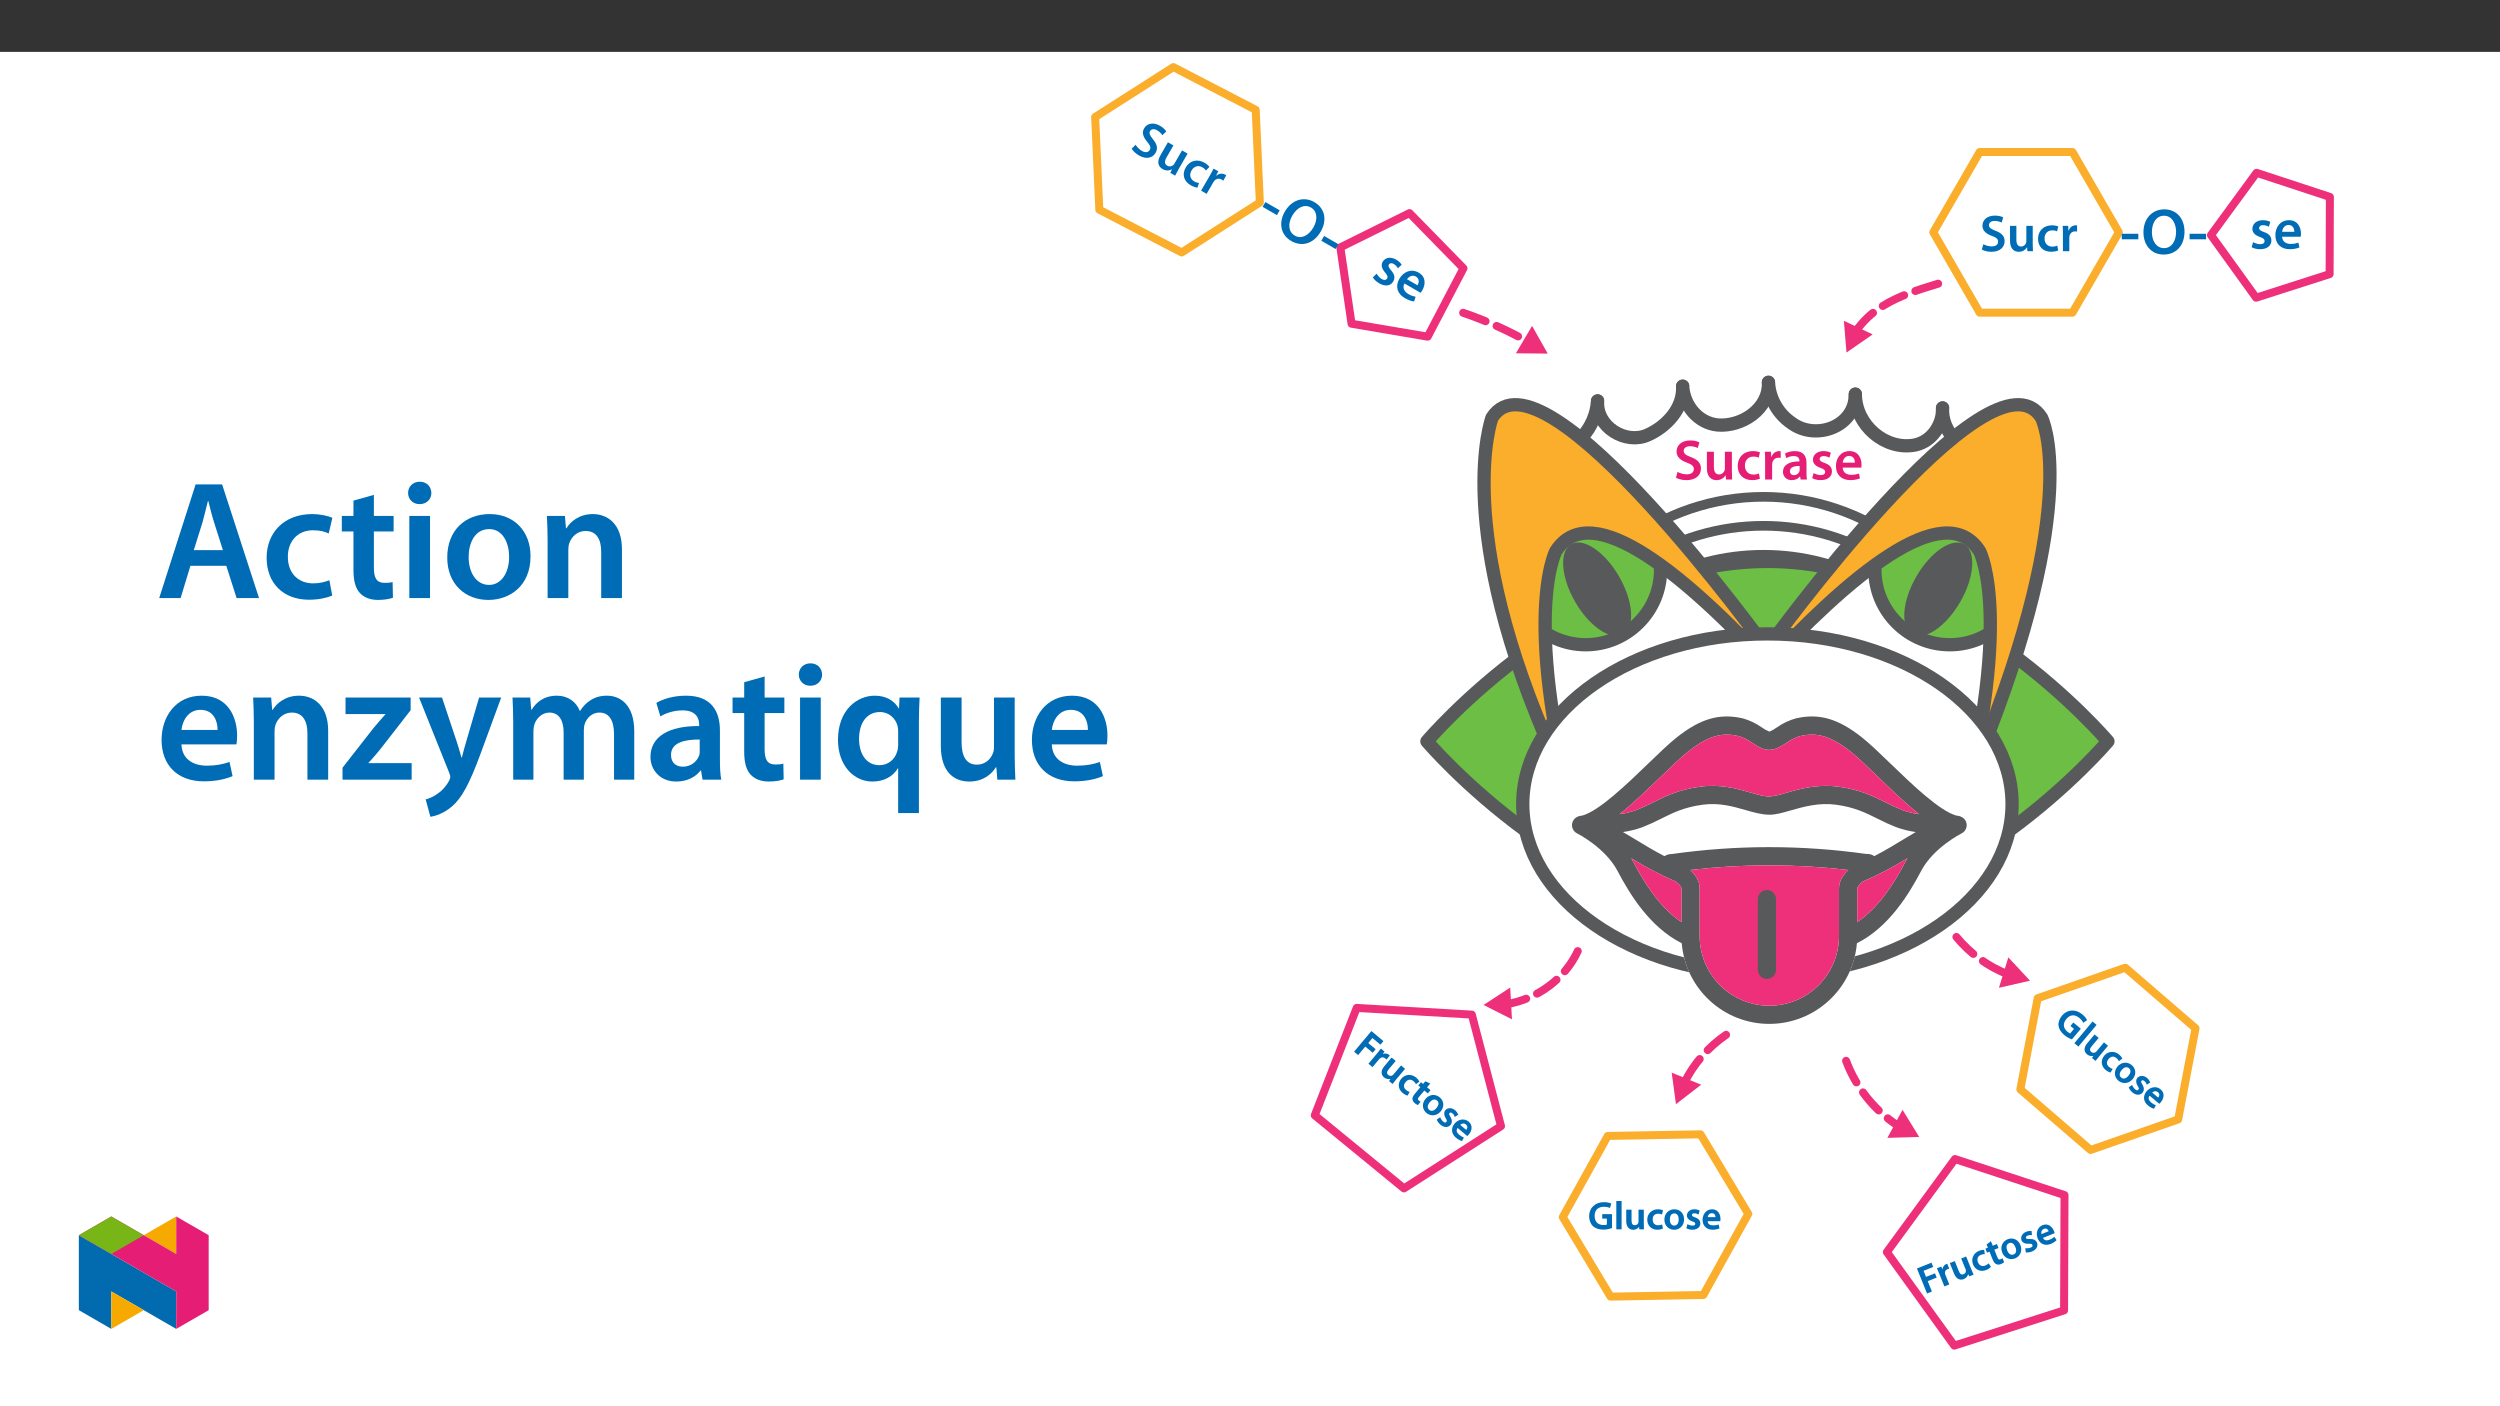 ﻿<?xml version="1.0" encoding="utf-8"?>
<svg xmlns="http://www.w3.org/2000/svg" xmlns:xlink="http://www.w3.org/1999/xlink" viewBox="0 0 960 540" version="1.1">
  <rect x="0" y="0" width="960" height="540" fill="#333333" stroke="none"/>
  <defs>
    <g>
      <symbol overflow="visible" id="glyph0-0">
        <path style="stroke:none;" d="M 0 0 L 10.953 0 L 10.953 -15.344 L 0 -15.344 Z M 5.484 -8.656 L 1.75 -14.25 L 9.203 -14.25 Z M 6.141 -7.672 L 9.859 -13.266 L 9.859 -2.078 Z M 1.75 -1.094 L 5.484 -6.688 L 9.203 -1.094 Z M 1.094 -13.266 L 4.828 -7.672 L 1.094 -2.078 Z M 1.094 -13.266 " />
      </symbol>
      <symbol overflow="visible" id="glyph0-1">
        <path style="stroke:none;" d="M 0.906 -0.703 C 1.703 -0.203 3.328 0.234 4.906 0.234 C 8.703 0.234 10.5 -1.812 10.5 -4.203 C 10.5 -6.328 9.266 -7.625 6.703 -8.594 C 4.734 -9.359 3.875 -9.891 3.875 -11.031 C 3.875 -11.906 4.609 -12.797 6.312 -12.797 C 7.688 -12.797 8.719 -12.391 9.266 -12.094 L 9.906 -14.266 C 9.141 -14.672 7.984 -15.016 6.375 -15.016 C 3.156 -15.016 1.141 -13.203 1.141 -10.766 C 1.141 -8.641 2.703 -7.344 5.156 -6.469 C 7.016 -5.781 7.766 -5.125 7.766 -4.016 C 7.766 -2.812 6.797 -2 5.078 -2 C 3.703 -2 2.375 -2.438 1.516 -2.938 Z M 0.906 -0.703 " />
      </symbol>
      <symbol overflow="visible" id="glyph0-2">
        <path style="stroke:none;" d="M 11 -10.672 L 8.312 -10.672 L 8.312 -4.234 C 8.312 -3.922 8.266 -3.609 8.156 -3.391 C 7.891 -2.703 7.188 -1.953 6.094 -1.953 C 4.672 -1.953 4.094 -3.094 4.094 -4.859 L 4.094 -10.672 L 1.406 -10.672 L 1.406 -4.406 C 1.406 -0.922 3.172 0.234 5.109 0.234 C 7.031 0.234 8.094 -0.859 8.547 -1.594 L 8.609 -1.594 L 8.75 0 L 11.094 0 C 11.047 -0.875 11 -1.922 11 -3.203 Z M 11 -10.672 " />
      </symbol>
      <symbol overflow="visible" id="glyph0-3">
        <path style="stroke:none;" d="M 8.922 -2.328 C 8.391 -2.109 7.719 -1.906 6.797 -1.906 C 4.953 -1.906 3.531 -3.156 3.531 -5.344 C 3.5 -7.297 4.734 -8.812 6.797 -8.812 C 7.766 -8.812 8.391 -8.609 8.828 -8.391 L 9.312 -10.438 C 8.703 -10.703 7.688 -10.922 6.703 -10.922 C 2.953 -10.922 0.766 -8.438 0.766 -5.234 C 0.766 -1.922 2.938 0.219 6.266 0.219 C 7.609 0.219 8.719 -0.062 9.297 -0.328 Z M 8.922 -2.328 " />
      </symbol>
      <symbol overflow="visible" id="glyph0-4">
        <path style="stroke:none;" d="M 1.453 0 L 4.141 0 L 4.141 -5.547 C 4.141 -5.828 4.172 -6.109 4.203 -6.359 C 4.453 -7.578 5.344 -8.391 6.625 -8.391 C 6.953 -8.391 7.188 -8.375 7.438 -8.328 L 7.438 -10.844 C 7.219 -10.891 7.062 -10.922 6.797 -10.922 C 5.641 -10.922 4.391 -10.156 3.859 -8.656 L 3.797 -8.656 L 3.688 -10.672 L 1.359 -10.672 C 1.422 -9.734 1.453 -8.688 1.453 -7.234 Z M 1.453 0 " />
      </symbol>
      <symbol overflow="visible" id="glyph0-5">
        <path style="stroke:none;" d="M 9.734 -6.406 C 9.734 -8.75 8.75 -10.922 5.328 -10.922 C 3.641 -10.922 2.266 -10.453 1.469 -9.969 L 2 -8.219 C 2.719 -8.688 3.812 -9.016 4.859 -9.016 C 6.75 -9.016 7.031 -7.844 7.031 -7.141 L 7.031 -6.969 C 3.094 -7 0.703 -5.609 0.703 -2.938 C 0.703 -1.312 1.906 0.234 4.062 0.234 C 5.453 0.234 6.578 -0.344 7.219 -1.188 L 7.281 -1.188 L 7.469 0 L 9.906 0 C 9.781 -0.656 9.734 -1.594 9.734 -2.562 Z M 7.109 -3.75 C 7.109 -3.547 7.109 -3.359 7.031 -3.156 C 6.781 -2.391 6 -1.688 4.906 -1.688 C 4.062 -1.688 3.375 -2.172 3.375 -3.219 C 3.375 -4.844 5.203 -5.234 7.109 -5.219 Z M 7.109 -3.75 " />
      </symbol>
      <symbol overflow="visible" id="glyph0-6">
        <path style="stroke:none;" d="M 0.797 -0.531 C 1.578 -0.094 2.734 0.219 4.031 0.219 C 6.859 0.219 8.375 -1.188 8.375 -3.141 C 8.359 -4.719 7.469 -5.703 5.531 -6.375 C 4.172 -6.891 3.656 -7.188 3.656 -7.875 C 3.656 -8.531 4.188 -9.016 5.156 -9.016 C 6.094 -9.016 6.969 -8.656 7.406 -8.391 L 7.953 -10.281 C 7.328 -10.625 6.297 -10.922 5.109 -10.922 C 2.625 -10.922 1.078 -9.469 1.078 -7.578 C 1.078 -6.312 1.922 -5.172 4.016 -4.469 C 5.328 -3.984 5.766 -3.641 5.766 -2.922 C 5.766 -2.219 5.234 -1.703 4.062 -1.703 C 3.094 -1.703 1.922 -2.125 1.344 -2.5 Z M 0.797 -0.531 " />
      </symbol>
      <symbol overflow="visible" id="glyph0-7">
        <path style="stroke:none;" d="M 10.5 -4.578 C 10.547 -4.828 10.594 -5.219 10.594 -5.719 C 10.594 -8.062 9.453 -10.922 5.984 -10.922 C 2.562 -10.922 0.766 -8.141 0.766 -5.172 C 0.766 -1.906 2.812 0.219 6.266 0.219 C 7.797 0.219 9.078 -0.062 10 -0.453 L 9.609 -2.297 C 8.766 -2.016 7.891 -1.812 6.641 -1.812 C 4.906 -1.812 3.422 -2.656 3.359 -4.578 Z M 3.359 -6.469 C 3.469 -7.562 4.172 -9.078 5.828 -9.078 C 7.625 -9.078 8.062 -7.453 8.047 -6.469 Z M 3.359 -6.469 " />
      </symbol>
      <symbol overflow="visible" id="glyph1-0">
        <path style="stroke:none;" d="M 0 0 L 8.625 4.969 L 15.609 -7.141 L 6.984 -12.109 Z M 8.266 -4.359 L 7.859 -10.422 L 13.688 -7.062 Z M 8.312 -3.25 L 13.781 -5.953 L 8.734 2.812 L 8.328 -3.281 Z M 1.875 -0.062 L 7.344 -2.781 L 7.734 3.266 L 1.906 -0.094 Z M 6.875 -9.938 L 7.281 -3.891 L 1.828 -1.172 Z M 6.875 -9.938 " />
      </symbol>
      <symbol overflow="visible" id="glyph1-1">
        <path style="stroke:none;" d="M 1.016 -0.156 C 1.422 0.609 2.516 1.703 3.766 2.422 C 6.734 4.141 9.094 3.312 10.188 1.438 C 11.156 -0.234 10.781 -1.828 9.203 -3.75 C 7.984 -5.266 7.562 -6.031 8.078 -6.938 C 8.484 -7.625 9.438 -7.984 10.781 -7.219 C 11.875 -6.578 12.484 -5.797 12.781 -5.328 L 14.297 -6.766 C 13.891 -7.422 13.125 -8.234 11.859 -8.969 C 9.328 -10.422 6.891 -9.891 5.781 -7.969 C 4.828 -6.297 5.453 -4.562 7 -2.75 C 8.141 -1.375 8.453 -0.547 7.938 0.328 C 7.391 1.297 6.266 1.469 4.922 0.703 C 3.828 0.062 3 -0.875 2.531 -1.656 L 1 -0.172 Z M 1.016 -0.156 " />
      </symbol>
      <symbol overflow="visible" id="glyph1-2">
        <path style="stroke:none;" d="M 13.516 -3.438 L 11.391 -4.672 L 8.453 0.422 C 8.312 0.672 8.172 0.875 7.969 1 L 7.953 1.016 C 7.453 1.438 6.562 1.703 5.703 1.203 C 4.594 0.562 4.625 -0.594 5.438 -1.984 L 8.078 -6.578 L 5.969 -7.797 L 3.125 -2.844 C 1.531 -0.109 2.391 1.625 3.906 2.5 C 5.422 3.375 6.75 3 7.438 2.609 L 7.5 2.641 L 6.891 3.969 L 8.734 5.031 C 9.109 4.312 9.531 3.469 10.109 2.469 Z M 13.516 -3.438 " />
      </symbol>
      <symbol overflow="visible" id="glyph1-3">
        <path style="stroke:none;" d="M 8.094 2.172 C 7.578 2.125 6.953 1.969 6.219 1.547 C 4.766 0.719 4.219 -0.906 5.219 -2.625 C 6.094 -4.172 7.719 -4.797 9.344 -3.859 C 10.109 -3.422 10.516 -2.969 10.75 -2.609 L 12.078 -4 C 11.719 -4.5 11.031 -5.125 10.25 -5.578 C 7.297 -7.281 4.453 -6.312 3 -3.797 C 1.484 -1.188 2.219 1.5 4.844 3.016 C 5.891 3.625 6.891 3.906 7.469 3.969 Z M 8.094 2.172 " />
      </symbol>
      <symbol overflow="visible" id="glyph1-4">
        <path style="stroke:none;" d="M 1.141 0.656 L 3.266 1.875 L 5.797 -2.516 C 5.922 -2.719 6.062 -2.938 6.203 -3.109 C 6.953 -3.969 8.016 -4.188 9.016 -3.609 C 9.281 -3.453 9.453 -3.328 9.625 -3.172 L 10.797 -5.203 C 10.641 -5.344 10.531 -5.422 10.312 -5.547 C 9.406 -6.062 8.078 -6.031 6.984 -5.094 L 6.922 -5.141 L 7.734 -6.781 L 5.922 -7.828 C 5.547 -7.031 5.094 -6.188 4.438 -5.047 Z M 1.141 0.656 " />
      </symbol>
      <symbol overflow="visible" id="glyph2-0">
        <path style="stroke:none;" d="M 0 0 L 10.781 6.219 L 19.5 -8.875 L 8.719 -15.094 Z M 10.312 -5.422 L 9.828 -13.016 L 17.141 -8.797 Z M 10.391 -4.062 L 17.234 -7.453 L 10.875 3.547 Z M 2.359 -0.078 L 9.188 -3.469 L 9.672 4.141 Z M 8.609 -12.422 L 9.109 -4.812 L 2.25 -1.422 Z M 8.609 -12.422 " />
      </symbol>
      <symbol overflow="visible" id="glyph2-1">
        <path style="stroke:none;" d="M 4.5 -6.297 L 3.438 -4.453 L 8.922 -1.281 L 9.984 -3.125 Z M 4.5 -6.297 " />
      </symbol>
      <symbol overflow="visible" id="glyph2-2">
        <path style="stroke:none;" d="M 16.234 -10.359 C 12.125 -12.719 7.484 -11.219 4.891 -6.719 C 2.438 -2.469 3.234 2.188 7.344 4.562 C 11.328 6.875 15.891 5.781 18.703 0.906 C 21.109 -3.25 20.453 -7.922 16.234 -10.359 Z M 14.938 -8.281 C 17.578 -6.75 17.438 -3.359 15.859 -0.625 C 14.094 2.406 11.266 3.984 8.719 2.5 C 6.172 1.031 6.031 -2.188 7.75 -5.156 C 9.484 -8.172 12.297 -9.797 14.938 -8.281 Z M 14.938 -8.281 " />
      </symbol>
      <symbol overflow="visible" id="glyph3-0">
        <path style="stroke:none;" d="M 0 0 L 9.484 5.469 L 17.156 -7.812 L 7.672 -13.281 Z M 9.078 -4.766 L 8.641 -11.469 L 15.094 -7.75 Z M 9.141 -3.578 L 15.156 -6.562 L 9.562 3.125 Z M 2.062 -0.078 L 8.094 -3.062 L 8.516 3.641 Z M 7.578 -10.938 L 8.016 -4.234 L 1.984 -1.25 Z M 7.578 -10.938 " />
      </symbol>
      <symbol overflow="visible" id="glyph3-1">
        <path style="stroke:none;" d="M 0.953 -0.062 C 1.406 0.703 2.266 1.547 3.375 2.203 C 5.828 3.609 7.844 3.156 8.812 1.469 C 9.594 0.078 9.312 -1.203 7.984 -2.75 C 7.047 -3.891 6.766 -4.391 7.109 -4.984 C 7.438 -5.562 8.125 -5.719 8.969 -5.234 C 9.781 -4.766 10.359 -4.016 10.594 -3.562 L 12.031 -4.938 C 11.656 -5.547 10.906 -6.312 9.875 -6.906 C 7.719 -8.141 5.672 -7.672 4.719 -6.031 C 4.094 -4.938 4.25 -3.531 5.719 -1.875 C 6.594 -0.797 6.812 -0.281 6.453 0.344 C 6.109 0.953 5.375 1.141 4.359 0.562 C 3.516 0.078 2.734 -0.891 2.406 -1.5 Z M 0.953 -0.062 " />
      </symbol>
      <symbol overflow="visible" id="glyph3-2">
        <path style="stroke:none;" d="M 11.375 1.281 C 11.547 1.078 11.781 0.781 12.031 0.344 C 13.203 -1.688 13.641 -4.734 10.641 -6.469 C 7.672 -8.172 4.719 -6.672 3.234 -4.109 C 1.609 -1.281 2.328 1.594 5.312 3.312 C 6.641 4.078 7.891 4.484 8.875 4.609 L 9.469 2.812 C 8.594 2.625 7.734 2.375 6.656 1.75 C 5.156 0.891 4.297 -0.594 5.188 -2.297 Z M 6.141 -3.938 C 6.781 -4.812 8.141 -5.781 9.578 -4.953 C 11.141 -4.047 10.703 -2.422 10.203 -1.594 Z M 6.141 -3.938 " />
      </symbol>
      <symbol overflow="visible" id="glyph4-0">
        <path style="stroke:none;" d="M 0 0 L 9.953 0 L 9.953 -13.984 L 0 -13.984 Z M 4.984 -7.906 L 1.609 -12.953 L 8.328 -12.953 Z M 5.578 -6.969 L 8.969 -12.047 L 8.969 -1.938 L 5.578 -7 Z M 1.594 -1 L 4.984 -6.078 L 8.328 -1.031 L 1.609 -1.031 Z M 1 -12.047 L 4.359 -7 L 1 -1.938 Z M 1 -12.047 " />
      </symbol>
      <symbol overflow="visible" id="glyph4-1">
        <path style="stroke:none;" d="M 0.812 -0.641 C 1.547 -0.172 3.031 0.219 4.469 0.219 C 7.906 0.219 9.547 -1.672 9.547 -3.844 C 9.547 -5.781 8.422 -6.969 6.094 -7.844 C 4.297 -8.547 3.531 -9 3.531 -10.047 C 3.531 -10.844 4.188 -11.641 5.734 -11.641 C 7 -11.641 7.922 -11.25 8.406 -11 L 9 -13.016 C 8.312 -13.375 7.25 -13.688 5.797 -13.688 C 2.875 -13.688 1.031 -12.016 1.031 -9.797 C 1.031 -7.875 2.453 -6.672 4.688 -5.875 C 6.375 -5.266 7.047 -4.688 7.047 -3.672 C 7.047 -2.562 6.172 -1.859 4.625 -1.859 C 3.359 -1.859 2.156 -2.25 1.375 -2.703 L 0.797 -0.641 Z M 0.812 -0.641 " />
      </symbol>
      <symbol overflow="visible" id="glyph4-2">
        <path style="stroke:none;" d="M 10 -9.734 L 7.547 -9.734 L 7.547 -3.859 C 7.547 -3.578 7.516 -3.328 7.406 -3.125 L 7.406 -3.109 C 7.172 -2.469 6.531 -1.812 5.531 -1.812 C 4.25 -1.812 3.719 -2.828 3.719 -4.438 L 3.719 -9.734 L 1.281 -9.734 L 1.281 -4.031 C 1.281 -0.859 2.891 0.219 4.641 0.219 C 6.391 0.219 7.344 -0.781 7.75 -1.453 L 7.828 -1.453 L 7.953 0 L 10.078 0 C 10.047 -0.812 10 -1.766 10 -2.922 Z M 10 -9.734 " />
      </symbol>
      <symbol overflow="visible" id="glyph4-3">
        <path style="stroke:none;" d="M 8.109 -2.156 C 7.625 -1.953 7.016 -1.766 6.172 -1.766 C 4.5 -1.766 3.203 -2.891 3.203 -4.875 C 3.188 -6.656 4.297 -8.016 6.172 -8.016 C 7.047 -8.016 7.625 -7.828 8.016 -7.625 L 8.469 -9.516 C 7.906 -9.766 7 -9.953 6.094 -9.953 C 2.688 -9.953 0.703 -7.688 0.703 -4.781 C 0.703 -1.766 2.672 0.203 5.703 0.203 C 6.906 0.203 7.922 -0.062 8.453 -0.297 L 8.094 -2.156 Z M 8.109 -2.156 " />
      </symbol>
      <symbol overflow="visible" id="glyph4-4">
        <path style="stroke:none;" d="M 1.312 0 L 3.766 0 L 3.766 -5.062 C 3.766 -5.312 3.781 -5.578 3.828 -5.797 C 4.047 -6.906 4.859 -7.625 6.016 -7.625 C 6.312 -7.625 6.531 -7.609 6.75 -7.562 L 6.75 -9.906 C 6.547 -9.938 6.422 -9.953 6.172 -9.953 C 5.125 -9.953 3.984 -9.25 3.5 -7.906 L 3.422 -7.906 L 3.328 -9.734 L 1.219 -9.734 C 1.297 -8.859 1.312 -7.906 1.312 -6.594 Z M 1.312 0 " />
      </symbol>
      <symbol overflow="visible" id="glyph5-0">
        <path style="stroke:none;" d="M 0 0 L 12.453 0 L 12.453 -17.438 L 0 -17.438 Z M 6.219 -9.844 L 2 -16.188 L 10.453 -16.188 Z M 6.969 -8.719 L 11.203 -15.062 L 11.203 -2.359 Z M 2 -1.25 L 6.219 -7.594 L 10.453 -1.25 Z M 1.25 -15.062 L 5.484 -8.719 L 1.25 -2.359 Z M 1.25 -15.062 " />
      </symbol>
      <symbol overflow="visible" id="glyph5-1">
        <path style="stroke:none;" d="M 0.75 -7.703 L 0.75 -5.578 L 7.094 -5.578 L 7.094 -7.703 Z M 0.75 -7.703 " />
      </symbol>
      <symbol overflow="visible" id="glyph5-2">
        <path style="stroke:none;" d="M 8.891 -17.078 C 4.156 -17.078 0.891 -13.453 0.891 -8.266 C 0.891 -3.359 3.891 0.281 8.641 0.281 C 13.25 0.281 16.656 -2.938 16.656 -8.562 C 16.656 -13.375 13.766 -17.078 8.891 -17.078 Z M 8.797 -14.625 C 11.859 -14.625 13.422 -11.625 13.422 -8.469 C 13.422 -4.953 11.75 -2.188 8.797 -2.188 C 5.859 -2.188 4.141 -4.906 4.141 -8.344 C 4.141 -11.812 5.75 -14.625 8.797 -14.625 Z M 8.797 -14.625 " />
      </symbol>
      <symbol overflow="visible" id="glyph6-0">
        <path style="stroke:none;" d="M 0 0 L 5.797 4.859 L 12.688 -3.359 L 6.812 -8.281 L -0.078 -0.062 Z M 6.844 -2.25 L 7.328 -6.531 L 10.859 -3.562 L 6.844 -2.391 Z M 6.641 -1.297 L 11.016 -2.578 L 10.969 -2.766 L 6.078 3.078 L 6.234 3.109 L 6.734 -1.344 Z M 1.453 0.203 L 5.719 -1.047 L 5.281 3.094 L 1.75 0.125 Z M 6.344 -6.5 L 5.859 -2.078 L 1.562 -0.812 L 1.641 -0.641 L 6.531 -6.484 Z M 6.344 -6.5 " />
      </symbol>
      <symbol overflow="visible" id="glyph6-1">
        <path style="stroke:none;" d="M 0.812 0.688 L 2.281 1.922 L 5.031 -1.359 L 7.875 1.016 L 9.016 -0.328 L 6.172 -2.703 L 7.781 -4.641 L 10.844 -2.078 L 12 -3.438 L 7.391 -7.312 L 0.734 0.609 Z M 0.812 0.688 " />
      </symbol>
      <symbol overflow="visible" id="glyph6-2">
        <path style="stroke:none;" d="M 0.75 0.625 L 2.219 1.875 L 4.734 -1.125 C 4.859 -1.266 5 -1.422 5.141 -1.531 C 5.797 -2.047 6.453 -2.031 7.125 -1.469 C 7.297 -1.328 7.438 -1.219 7.578 -1.016 L 8.859 -2.547 C 8.703 -2.734 8.641 -2.812 8.5 -2.938 C 7.891 -3.438 6.75 -3.531 5.938 -3.094 L 6.016 -3.016 L 6.828 -4.109 L 5.469 -5.266 C 5 -4.641 4.562 -4.062 3.922 -3.312 L 0.672 0.562 Z M 0.75 0.625 " />
      </symbol>
      <symbol overflow="visible" id="glyph6-3">
        <path style="stroke:none;" d="M 10.594 -0.953 L 9.109 -2.203 L 6.203 1.266 C 6.078 1.422 6 1.516 5.875 1.562 C 5.297 1.875 4.797 1.938 4.219 1.453 C 3.469 0.828 3.656 0.141 4.438 -0.781 L 7.062 -3.922 L 5.484 -5.234 L 2.656 -1.859 C 1.125 -0.047 1.547 1.516 2.562 2.359 C 3.562 3.203 4.656 3.109 5.203 2.938 L 5.125 2.859 L 4.5 3.781 L 5.859 4.922 C 6.312 4.344 6.75 3.766 7.297 3.109 L 10.656 -0.906 Z M 10.594 -0.953 " />
      </symbol>
      <symbol overflow="visible" id="glyph6-4">
        <path style="stroke:none;" d="M 5.844 2.484 C 5.469 2.375 5.031 2.188 4.547 1.766 C 3.578 0.969 3.391 -0.141 4.359 -1.281 C 5.188 -2.312 6.328 -2.531 7.406 -1.625 C 7.906 -1.203 8.125 -0.906 8.312 -0.453 L 9.656 -1.453 C 9.406 -1.984 8.969 -2.531 8.453 -2.969 C 6.5 -4.609 4.109 -4.25 2.703 -2.578 C 1.266 -0.844 1.438 1.406 3.172 2.859 C 3.875 3.453 4.578 3.781 5.109 3.938 L 5.906 2.516 Z M 5.844 2.484 " />
      </symbol>
      <symbol overflow="visible" id="glyph6-5">
        <path style="stroke:none;" d="M 6.547 -5.953 L 5.75 -5.016 L 4.969 -5.688 L 3.922 -4.438 L 4.703 -3.766 L 2.578 -1.234 C 1.969 -0.5 1.625 0.219 1.672 0.797 C 1.703 1.297 2.016 1.906 2.531 2.344 C 2.969 2.703 3.406 2.969 3.781 3.094 L 4.812 1.797 C 4.531 1.672 4.375 1.562 4.125 1.359 C 3.578 0.906 3.672 0.578 4.25 -0.125 L 6.234 -2.484 L 7.562 -1.375 L 8.609 -2.625 L 7.281 -3.734 L 8.5 -5.188 L 6.609 -6.031 Z M 6.547 -5.953 " />
      </symbol>
      <symbol overflow="visible" id="glyph6-6">
        <path style="stroke:none;" d="M 8.234 -3.156 C 6.562 -4.562 4.25 -4.422 2.719 -2.578 C 1.219 -0.781 1.516 1.484 3.094 2.812 C 4.5 3.984 6.859 4.234 8.578 2.188 C 10 0.5 9.891 -1.766 8.234 -3.156 Z M 7.172 -1.953 C 8.141 -1.156 7.688 0.031 6.969 0.891 C 6.016 2.031 4.953 2.297 4.172 1.625 C 3.312 0.922 3.438 -0.203 4.344 -1.281 C 5.109 -2.203 6.172 -2.797 7.172 -1.953 Z M 7.172 -1.953 " />
      </symbol>
      <symbol overflow="visible" id="glyph6-7">
        <path style="stroke:none;" d="M 0.609 0 C 0.828 0.562 1.328 1.312 2.016 1.891 C 3.484 3.125 5.047 3 5.891 1.984 C 6.578 1.156 6.578 0.094 5.859 -1.109 C 5.359 -1.969 5.203 -2.203 5.5 -2.562 C 5.781 -2.891 6.141 -2.859 6.641 -2.438 C 7.141 -2.031 7.391 -1.547 7.547 -1.062 L 8.875 -1.953 C 8.656 -2.469 8.234 -3.156 7.625 -3.672 C 6.328 -4.75 4.719 -4.641 3.891 -3.656 C 3.344 -3 3.266 -1.859 4.047 -0.578 C 4.531 0.25 4.609 0.453 4.297 0.828 C 3.984 1.203 3.656 1.203 3.047 0.688 C 2.531 0.266 2.125 -0.391 1.922 -0.984 L 0.594 -0.062 Z M 0.609 0 " />
      </symbol>
      <symbol overflow="visible" id="glyph6-8">
        <path style="stroke:none;" d="M 7.641 2.172 C 7.781 2.062 7.969 1.859 8.188 1.594 C 9.203 0.375 9.891 -1.766 8.078 -3.281 C 6.297 -4.781 3.969 -4.078 2.672 -2.531 C 1.25 -0.828 1.359 1.344 3.172 2.859 C 3.969 3.547 4.766 3.953 5.531 4.172 L 6.25 2.828 C 5.625 2.594 5.094 2.297 4.438 1.75 C 3.531 1 3.109 0.078 3.844 -0.859 L 7.562 2.266 Z M 4.734 -1.953 C 5.266 -2.469 6.156 -2.906 7.031 -2.188 C 7.969 -1.391 7.484 -0.531 7.125 -0.125 L 4.828 -2.047 Z M 4.734 -1.953 " />
      </symbol>
      <symbol overflow="visible" id="glyph6-9">
        <path style="stroke:none;" d="M 10.734 1.391 L 7.938 -0.953 L 6.828 0.375 L 8.188 1.516 L 6.719 3.266 C 6.578 3.219 6.141 3 5.625 2.562 C 4.031 1.219 3.812 -0.578 5.281 -2.328 C 6.781 -4.109 8.609 -4.078 10.25 -2.688 C 11.062 -2 11.453 -1.438 11.734 -0.828 L 13.219 -1.844 C 12.938 -2.438 12.359 -3.266 11.406 -4.047 C 8.859 -6.188 5.672 -6.047 3.594 -3.609 C 2.625 -2.453 2.094 -1 2.234 0.219 C 2.406 1.531 3.156 2.781 4.469 3.875 C 5.484 4.734 6.641 5.281 7.391 5.531 L 10.812 1.453 Z M 10.734 1.391 " />
      </symbol>
      <symbol overflow="visible" id="glyph6-10">
        <path style="stroke:none;" d="M 0.75 0.625 L 2.219 1.875 L 9.203 -6.453 L 7.656 -7.766 L 0.672 0.562 Z M 0.75 0.625 " />
      </symbol>
      <symbol overflow="visible" id="glyph7-0">
        <path style="stroke:none;" d="M 0 0 L 7.562 0 L 7.562 -10.719 L -0.109 -10.719 L -0.109 0 Z M 3.797 -6.125 L 1.422 -9.703 L 6.031 -9.703 L 3.719 -6.234 Z M 4.25 -5.266 L 6.781 -9.062 L 6.625 -9.172 L 6.625 -1.547 L 6.781 -1.641 L 4.297 -5.359 Z M 1.25 -0.781 L 3.719 -4.484 L 6.031 -1.016 L 1.422 -1.016 Z M 0.672 -9.062 L 3.156 -5.359 L 0.672 -1.641 L 0.844 -1.547 L 0.844 -9.172 Z M 0.672 -9.062 " />
      </symbol>
      <symbol overflow="visible" id="glyph7-1">
        <path style="stroke:none;" d="M 9.125 -5.828 L 5.469 -5.828 L 5.469 -4.109 L 7.25 -4.109 L 7.25 -1.812 C 7.109 -1.75 6.625 -1.656 5.953 -1.656 C 3.875 -1.656 2.547 -2.891 2.547 -5.172 C 2.547 -7.516 3.969 -8.656 6.125 -8.656 C 7.188 -8.656 7.859 -8.469 8.453 -8.188 L 8.938 -9.906 C 8.344 -10.188 7.375 -10.438 6.141 -10.438 C 2.812 -10.438 0.453 -8.281 0.438 -5.078 C 0.438 -3.562 0.969 -2.125 1.859 -1.266 C 2.828 -0.359 4.203 0.109 5.906 0.109 C 7.234 0.109 8.484 -0.219 9.219 -0.5 L 9.219 -5.828 Z M 9.125 -5.828 " />
      </symbol>
      <symbol overflow="visible" id="glyph7-2">
        <path style="stroke:none;" d="M 0.984 0 L 2.906 0 L 2.906 -10.875 L 0.875 -10.875 L 0.875 0 Z M 0.984 0 " />
      </symbol>
      <symbol overflow="visible" id="glyph7-3">
        <path style="stroke:none;" d="M 7.5 -7.547 L 5.562 -7.547 L 5.562 -3.016 C 5.562 -2.812 5.562 -2.688 5.5 -2.578 C 5.266 -1.969 4.906 -1.594 4.156 -1.594 C 3.188 -1.594 2.891 -2.234 2.891 -3.453 L 2.891 -7.547 L 0.844 -7.547 L 0.844 -3.141 C 0.844 -0.766 2.172 0.172 3.484 0.172 C 4.797 0.172 5.578 -0.609 5.875 -1.094 L 5.766 -1.094 L 5.875 0 L 7.656 0 C 7.625 -0.734 7.594 -1.453 7.594 -2.312 L 7.594 -7.547 Z M 7.5 -7.547 " />
      </symbol>
      <symbol overflow="visible" id="glyph7-4">
        <path style="stroke:none;" d="M 6.078 -1.859 C 5.719 -1.703 5.266 -1.562 4.625 -1.562 C 3.375 -1.562 2.5 -2.281 2.5 -3.781 C 2.484 -5.109 3.219 -6 4.625 -6 C 5.281 -6 5.641 -5.906 6.078 -5.688 L 6.469 -7.312 C 5.938 -7.562 5.25 -7.703 4.578 -7.703 C 2.016 -7.703 0.422 -5.891 0.422 -3.703 C 0.422 -1.453 2 0.156 4.266 0.156 C 5.188 0.156 5.938 -0.047 6.438 -0.266 L 6.141 -1.875 Z M 6.078 -1.859 " />
      </symbol>
      <symbol overflow="visible" id="glyph7-5">
        <path style="stroke:none;" d="M 4.281 -7.703 C 2.094 -7.703 0.422 -6.109 0.422 -3.719 C 0.422 -1.375 2.125 0.172 4.172 0.172 C 6.016 0.172 7.984 -1.172 7.984 -3.844 C 7.984 -6.047 6.453 -7.703 4.281 -7.703 Z M 4.25 -6.109 C 5.5 -6.109 5.906 -4.922 5.906 -3.797 C 5.906 -2.312 5.266 -1.438 4.234 -1.438 C 3.125 -1.438 2.516 -2.359 2.516 -3.766 C 2.516 -4.969 2.938 -6.109 4.25 -6.109 Z M 4.25 -6.109 " />
      </symbol>
      <symbol overflow="visible" id="glyph7-6">
        <path style="stroke:none;" d="M 0.469 -0.391 C 1 -0.094 1.859 0.156 2.75 0.156 C 4.672 0.156 5.797 -0.938 5.797 -2.266 C 5.781 -3.344 5.094 -4.156 3.766 -4.609 C 2.844 -4.953 2.578 -5.031 2.578 -5.5 C 2.578 -5.938 2.859 -6.141 3.516 -6.141 C 4.156 -6.141 4.672 -5.938 5.094 -5.672 L 5.547 -7.203 C 5.047 -7.469 4.281 -7.703 3.484 -7.703 C 1.797 -7.703 0.625 -6.594 0.625 -5.297 C 0.625 -4.438 1.312 -3.531 2.734 -3.047 C 3.625 -2.719 3.828 -2.609 3.828 -2.125 C 3.828 -1.641 3.562 -1.438 2.766 -1.438 C 2.109 -1.438 1.375 -1.672 0.844 -2 L 0.422 -0.422 Z M 0.469 -0.391 " />
      </symbol>
      <symbol overflow="visible" id="glyph7-7">
        <path style="stroke:none;" d="M 7.25 -3.25 C 7.281 -3.422 7.297 -3.688 7.297 -4.031 C 7.297 -5.625 6.438 -7.703 4.078 -7.703 C 1.75 -7.703 0.422 -5.672 0.422 -3.656 C 0.422 -1.438 1.906 0.156 4.266 0.156 C 5.312 0.156 6.188 -0.047 6.922 -0.359 L 6.609 -1.859 C 5.969 -1.641 5.375 -1.516 4.531 -1.516 C 3.344 -1.516 2.422 -1.938 2.391 -3.125 L 7.234 -3.125 Z M 2.375 -4.547 C 2.453 -5.281 2.844 -6.188 3.969 -6.188 C 5.203 -6.188 5.391 -5.219 5.375 -4.672 L 2.391 -4.672 Z M 2.375 -4.547 " />
      </symbol>
      <symbol overflow="visible" id="glyph8-0">
        <path style="stroke:none;" d="M 0 0 L 7.016 -2.828 L 3 -12.766 L -4.109 -9.891 L -0.094 0.047 Z M 1.219 -7.094 L -2.328 -9.531 L 1.953 -11.266 L 1.125 -7.172 Z M 1.969 -6.469 L 2.891 -10.953 L 2.703 -10.984 L 5.562 -3.922 L 5.672 -4.062 L 1.984 -6.578 Z M 0.859 -1.188 L 1.766 -5.547 L 5.219 -3.203 L 0.938 -1.469 Z M -2.766 -8.656 L 0.922 -6.156 L 0.016 -1.766 L 0.203 -1.75 L -2.656 -8.812 Z M -2.766 -8.656 " />
      </symbol>
      <symbol overflow="visible" id="glyph8-1">
        <path style="stroke:none;" d="M 0.984 -0.391 L 2.766 -1.125 L 1.156 -5.094 L 4.594 -6.469 L 3.938 -8.109 L 0.5 -6.734 L -0.438 -9.062 L 3.266 -10.547 L 2.594 -12.203 L -2.984 -9.953 L 0.891 -0.359 Z M 0.984 -0.391 " />
      </symbol>
      <symbol overflow="visible" id="glyph8-2">
        <path style="stroke:none;" d="M 0.906 -0.375 L 2.688 -1.094 L 1.219 -4.719 C 1.141 -4.906 1.094 -5.078 1.062 -5.25 C 0.906 -6.078 1.234 -6.656 2.047 -6.984 C 2.25 -7.078 2.406 -7.125 2.672 -7.172 L 1.922 -9.016 C 1.688 -8.969 1.578 -8.938 1.391 -8.875 C 0.672 -8.578 0.047 -7.609 0.062 -6.672 L 0.172 -6.719 L -0.422 -7.969 L -2.078 -7.297 C -1.734 -6.594 -1.453 -5.938 -1.078 -5.016 L 0.812 -0.328 Z M 0.906 -0.375 " />
      </symbol>
      <symbol overflow="visible" id="glyph8-3">
        <path style="stroke:none;" d="M 4.125 -9.812 L 2.328 -9.078 L 4.031 -4.875 C 4.109 -4.688 4.156 -4.562 4.125 -4.453 C 4.141 -3.797 3.953 -3.328 3.266 -3.047 C 2.359 -2.672 1.844 -3.156 1.391 -4.281 L -0.141 -8.078 L -2.047 -7.312 L -0.391 -3.219 C 0.5 -1.016 2.078 -0.656 3.297 -1.156 C 4.516 -1.641 4.938 -2.656 5.047 -3.219 L 4.938 -3.172 L 5.453 -2.203 L 7.094 -2.875 C 6.781 -3.547 6.5 -4.188 6.188 -4.984 L 4.219 -9.844 Z M 4.125 -9.812 " />
      </symbol>
      <symbol overflow="visible" id="glyph8-4">
        <path style="stroke:none;" d="M 4.938 -4 C 4.656 -3.719 4.297 -3.422 3.703 -3.188 C 2.547 -2.719 1.453 -3.047 0.891 -4.438 C 0.391 -5.672 0.734 -6.766 2.031 -7.297 C 2.641 -7.547 3.016 -7.578 3.516 -7.547 L 3.266 -9.203 C 2.672 -9.234 1.984 -9.109 1.359 -8.859 C -1.016 -7.891 -1.812 -5.625 -1 -3.594 C -0.156 -1.5 1.922 -0.609 4.016 -1.453 C 4.875 -1.797 5.484 -2.266 5.875 -2.656 L 4.984 -4.031 Z M 4.938 -4 " />
      </symbol>
      <symbol overflow="visible" id="glyph8-5">
        <path style="stroke:none;" d="M -2.188 -8.562 L -1.734 -7.438 L -2.688 -7.062 L -2.078 -5.531 L -1.125 -5.906 L 0.109 -2.859 C 0.469 -1.969 0.969 -1.328 1.5 -1.109 C 1.953 -0.891 2.625 -0.875 3.266 -1.141 C 3.781 -1.344 4.219 -1.609 4.5 -1.891 L 3.844 -3.406 C 3.609 -3.203 3.438 -3.125 3.125 -3 C 2.469 -2.734 2.234 -2.969 1.891 -3.812 L 0.734 -6.656 L 2.344 -7.312 L 1.734 -8.844 L 0.125 -8.188 L -0.578 -9.938 L -2.234 -8.672 Z M -2.188 -8.562 " />
      </symbol>
      <symbol overflow="visible" id="glyph8-6">
        <path style="stroke:none;" d="M 1.078 -8.75 C -0.953 -7.922 -1.891 -5.828 -1 -3.609 C -0.125 -1.438 2.031 -0.641 3.938 -1.406 C 5.641 -2.094 6.969 -4.078 5.969 -6.547 C 5.141 -8.594 3.094 -9.562 1.078 -8.75 Z M 1.656 -7.266 C 2.812 -7.734 3.625 -6.781 4.047 -5.734 C 4.609 -4.359 4.344 -3.297 3.391 -2.922 C 2.359 -2.5 1.438 -3.125 0.922 -4.422 C 0.469 -5.547 0.438 -6.766 1.656 -7.266 Z M 1.656 -7.266 " />
      </symbol>
      <symbol overflow="visible" id="glyph8-7">
        <path style="stroke:none;" d="M 0.297 -0.531 C 0.891 -0.469 1.781 -0.562 2.609 -0.891 C 4.391 -1.609 5.031 -3.047 4.531 -4.266 C 4.109 -5.266 3.156 -5.766 1.75 -5.688 C 0.781 -5.656 0.5 -5.641 0.328 -6.062 C 0.172 -6.469 0.359 -6.766 0.969 -7 C 1.562 -7.25 2.109 -7.25 2.594 -7.172 L 2.438 -8.75 C 1.875 -8.812 1.078 -8.75 0.344 -8.453 C -1.219 -7.812 -1.891 -6.344 -1.406 -5.141 C -1.078 -4.344 -0.109 -3.766 1.391 -3.859 C 2.344 -3.875 2.562 -3.859 2.75 -3.406 C 2.938 -2.953 2.766 -2.656 2.031 -2.359 C 1.422 -2.125 0.656 -2.062 0.031 -2.172 L 0.234 -0.547 Z M 0.297 -0.531 " />
      </symbol>
      <symbol overflow="visible" id="glyph8-8">
        <path style="stroke:none;" d="M 5.5 -5.734 C 5.469 -5.906 5.391 -6.156 5.25 -6.469 C 4.656 -7.953 3.078 -9.547 0.891 -8.672 C -1.266 -7.797 -1.734 -5.422 -0.984 -3.547 C -0.141 -1.484 1.828 -0.578 4.016 -1.453 C 4.984 -1.844 5.719 -2.359 6.281 -2.922 L 5.422 -4.188 C 4.922 -3.75 4.422 -3.422 3.641 -3.109 C 2.531 -2.656 1.531 -2.703 1.047 -3.781 L 5.531 -5.594 Z M 0.5 -5.109 C 0.297 -5.812 0.328 -6.797 1.375 -7.219 C 2.516 -7.688 3.047 -6.859 3.234 -6.344 L 0.469 -5.219 Z M 0.5 -5.109 " />
      </symbol>
      <symbol overflow="visible" id="glyph9-0">
        <path style="stroke:none;" d="M 0 0 L 32.375 0 L 32.375 -45.328 L 0 -45.328 Z M 16.188 -25.578 L 5.188 -42.094 L 27.188 -42.094 Z M 18.125 -22.656 L 29.141 -39.172 L 29.141 -6.156 Z M 5.188 -3.234 L 16.188 -19.75 L 27.188 -3.234 Z M 3.234 -39.172 L 14.25 -22.656 L 3.234 -6.156 Z M 3.234 -39.172 " />
      </symbol>
      <symbol overflow="visible" id="glyph9-1">
        <path style="stroke:none;" d="M 27.125 -12.375 L 31.078 0 L 39.688 0 L 25.516 -43.641 L 15.344 -43.641 L 1.359 0 L 9.578 0 L 13.344 -12.375 Z M 14.641 -18.391 L 18 -29.141 C 18.719 -31.734 19.422 -34.766 20.078 -37.297 L 20.203 -37.297 C 20.844 -34.766 21.562 -31.797 22.406 -29.141 L 25.828 -18.391 Z M 14.641 -18.391 " />
      </symbol>
      <symbol overflow="visible" id="glyph9-2">
        <path style="stroke:none;" d="M 26.359 -6.859 C 24.797 -6.219 22.797 -5.641 20.078 -5.641 C 14.641 -5.641 10.422 -9.328 10.422 -15.797 C 10.359 -21.562 13.984 -26.031 20.078 -26.031 C 22.922 -26.031 24.797 -25.453 26.094 -24.797 L 27.516 -30.828 C 25.703 -31.594 22.734 -32.25 19.812 -32.25 C 8.734 -32.25 2.266 -24.922 2.266 -15.469 C 2.266 -5.703 8.672 0.641 18.516 0.641 C 22.469 0.641 25.766 -0.188 27.453 -0.969 Z M 26.359 -6.859 " />
      </symbol>
      <symbol overflow="visible" id="glyph9-3">
        <path style="stroke:none;" d="M 5.562 -37.422 L 5.562 -31.531 L 1.094 -31.531 L 1.094 -25.578 L 5.562 -25.578 L 5.562 -10.75 C 5.562 -6.609 6.344 -3.688 8.094 -1.875 C 9.578 -0.266 11.984 0.719 14.953 0.719 C 17.422 0.719 19.547 0.328 20.719 -0.125 L 20.594 -6.156 C 19.688 -5.891 18.906 -5.828 17.484 -5.828 C 14.438 -5.828 13.406 -7.766 13.406 -11.656 L 13.406 -25.578 L 20.984 -25.578 L 20.984 -31.531 L 13.406 -31.531 L 13.406 -39.625 Z M 5.562 -37.422 " />
      </symbol>
      <symbol overflow="visible" id="glyph9-4">
        <path style="stroke:none;" d="M 12.234 0 L 12.234 -31.531 L 4.281 -31.531 L 4.281 0 Z M 8.281 -44.672 C 5.641 -44.672 3.812 -42.797 3.812 -40.344 C 3.812 -38.016 5.562 -36.062 8.219 -36.062 C 11 -36.062 12.75 -38.016 12.75 -40.344 C 12.688 -42.797 11 -44.672 8.281 -44.672 Z M 8.281 -44.672 " />
      </symbol>
      <symbol overflow="visible" id="glyph9-5">
        <path style="stroke:none;" d="M 18.578 -32.25 C 9.062 -32.25 2.266 -25.906 2.266 -15.547 C 2.266 -5.375 9.188 0.719 18.062 0.719 C 26.094 0.719 34.25 -4.469 34.25 -16.062 C 34.25 -25.641 27.969 -32.25 18.578 -32.25 Z M 18.391 -26.484 C 23.828 -26.484 26.031 -20.781 26.031 -15.859 C 26.031 -9.453 22.859 -5.047 18.328 -5.047 C 13.531 -5.047 10.484 -9.641 10.484 -15.734 C 10.484 -20.984 12.75 -26.484 18.391 -26.484 Z M 18.391 -26.484 " />
      </symbol>
      <symbol overflow="visible" id="glyph9-6">
        <path style="stroke:none;" d="M 4.281 0 L 12.234 0 L 12.234 -18.578 C 12.234 -19.484 12.375 -20.469 12.625 -21.109 C 13.469 -23.5 15.672 -25.766 18.844 -25.766 C 23.188 -25.766 24.859 -22.344 24.859 -17.812 L 24.859 0 L 32.828 0 L 32.828 -18.719 C 32.828 -28.688 27.125 -32.25 21.625 -32.25 C 16.375 -32.25 12.953 -29.266 11.531 -26.812 L 11.328 -26.812 L 10.938 -31.531 L 4.016 -31.531 C 4.141 -28.812 4.281 -25.766 4.281 -22.141 Z M 4.281 0 " />
      </symbol>
      <symbol overflow="visible" id="glyph9-7">
        <path style="stroke:none;" d="M 31.016 -13.531 C 31.141 -14.25 31.281 -15.406 31.281 -16.906 C 31.281 -23.828 27.906 -32.25 17.672 -32.25 C 7.578 -32.25 2.266 -24.016 2.266 -15.281 C 2.266 -5.641 8.281 0.641 18.516 0.641 C 23.047 0.641 26.812 -0.188 29.531 -1.359 L 28.359 -6.797 C 25.906 -5.953 23.312 -5.375 19.625 -5.375 C 14.5 -5.375 10.094 -7.828 9.906 -13.531 Z M 9.906 -19.094 C 10.234 -22.344 12.297 -26.812 17.219 -26.812 C 22.531 -26.812 23.828 -22.016 23.766 -19.094 Z M 9.906 -19.094 " />
      </symbol>
      <symbol overflow="visible" id="glyph9-8">
        <path style="stroke:none;" d="M 1.297 0 L 27.844 0 L 27.844 -6.344 L 11.266 -6.344 L 11.266 -6.469 C 12.891 -8.156 14.375 -9.969 15.922 -11.844 L 27.453 -26.672 L 27.453 -31.531 L 2.453 -31.531 L 2.453 -25.188 L 17.734 -25.188 L 17.734 -25.062 C 16.125 -23.25 14.766 -21.688 13.141 -19.75 L 1.297 -4.594 Z M 1.297 0 " />
      </symbol>
      <symbol overflow="visible" id="glyph9-9">
        <path style="stroke:none;" d="M 0.516 -31.531 L 12.109 -2.594 C 12.438 -1.812 12.5 -1.359 12.5 -1.031 C 12.5 -0.641 12.375 -0.188 12.047 0.391 C 10.938 2.531 9.188 4.406 7.641 5.375 C 6.016 6.547 4.406 7.25 3.047 7.578 L 4.859 14.25 C 6.797 13.984 10.031 12.953 13.203 10.234 C 16.906 7 19.812 1.75 24.156 -10.031 L 32.047 -31.531 L 23.562 -31.531 L 18.641 -14.703 C 18 -12.688 17.422 -10.297 16.969 -8.547 L 16.766 -8.547 C 16.312 -10.297 15.609 -12.688 14.953 -14.641 L 9.328 -31.531 Z M 0.516 -31.531 " />
      </symbol>
      <symbol overflow="visible" id="glyph9-10">
        <path style="stroke:none;" d="M 4.281 0 L 12.047 0 L 12.047 -18.641 C 12.047 -19.547 12.172 -20.469 12.438 -21.297 C 13.203 -23.438 15.219 -25.766 18.188 -25.766 C 21.891 -25.766 23.641 -22.656 23.641 -18.266 L 23.641 0 L 31.406 0 L 31.406 -18.906 C 31.406 -19.812 31.531 -20.844 31.797 -21.562 C 32.641 -23.828 34.641 -25.766 37.359 -25.766 C 41.188 -25.766 43 -22.656 43 -17.422 L 43 0 L 50.766 0 L 50.766 -18.578 C 50.766 -28.688 45.453 -32.25 40.281 -32.25 C 37.625 -32.25 35.609 -31.594 33.797 -30.375 C 32.375 -29.469 31.078 -28.172 29.984 -26.422 L 29.844 -26.422 C 28.484 -29.922 25.25 -32.25 21.109 -32.25 C 15.734 -32.25 12.891 -29.328 11.391 -26.875 L 11.203 -26.875 L 10.812 -31.531 L 4.016 -31.531 C 4.141 -28.812 4.281 -25.766 4.281 -22.141 Z M 4.281 0 " />
      </symbol>
      <symbol overflow="visible" id="glyph9-11">
        <path style="stroke:none;" d="M 28.75 -18.906 C 28.75 -25.828 25.828 -32.25 15.734 -32.25 C 10.75 -32.25 6.672 -30.891 4.344 -29.469 L 5.891 -24.281 C 8.031 -25.641 11.266 -26.609 14.375 -26.609 C 19.938 -26.609 20.781 -23.188 20.781 -21.109 L 20.781 -20.594 C 9.125 -20.656 2.078 -16.578 2.078 -8.672 C 2.078 -3.891 5.641 0.719 11.984 0.719 C 16.125 0.719 19.422 -1.031 21.297 -3.5 L 21.5 -3.5 L 22.078 0 L 29.266 0 C 28.875 -1.938 28.75 -4.734 28.75 -7.578 Z M 20.984 -11.078 C 20.984 -10.484 20.984 -9.906 20.781 -9.328 C 20 -7.062 17.734 -4.984 14.5 -4.984 C 11.984 -4.984 9.969 -6.406 9.969 -9.516 C 9.969 -14.312 15.344 -15.469 20.984 -15.406 Z M 20.984 -11.078 " />
      </symbol>
      <symbol overflow="visible" id="glyph9-12">
        <path style="stroke:none;" d="M 25.375 12.828 L 33.344 12.828 L 33.344 -22.406 C 33.344 -25.703 33.469 -28.688 33.609 -31.531 L 25.906 -31.531 L 25.703 -27.328 L 25.578 -27.391 C 23.891 -30.297 20.781 -32.25 16.375 -32.25 C 9.641 -32.25 2.266 -26.812 2.266 -15.281 C 2.266 -5.438 8.359 0.719 15.469 0.719 C 20.078 0.719 23.375 -1.297 25.25 -4.344 L 25.375 -4.344 Z M 25.375 -13.281 C 25.375 -12.5 25.25 -11.531 25 -10.812 C 24.094 -7.641 21.438 -5.562 18.188 -5.562 C 13.141 -5.562 10.359 -9.906 10.359 -15.672 C 10.359 -21.625 13.203 -25.969 18.391 -25.969 C 21.953 -25.969 24.469 -23.438 25.188 -20.469 C 25.312 -19.875 25.375 -19.172 25.375 -18.516 Z M 25.375 -13.281 " />
      </symbol>
      <symbol overflow="visible" id="glyph9-13">
        <path style="stroke:none;" d="M 32.5 -31.531 L 24.547 -31.531 L 24.547 -12.5 C 24.547 -11.594 24.406 -10.688 24.094 -10.031 C 23.312 -7.969 21.234 -5.766 18 -5.766 C 13.797 -5.766 12.109 -9.125 12.109 -14.375 L 12.109 -31.531 L 4.141 -31.531 L 4.141 -13.016 C 4.141 -2.719 9.391 0.719 15.094 0.719 C 20.781 0.719 23.891 -2.531 25.25 -4.734 L 25.453 -4.734 L 25.828 0 L 32.766 0 C 32.641 -2.594 32.5 -5.703 32.5 -9.453 Z M 32.5 -31.531 " />
      </symbol>
    </g>
    <clipPath id="clip1">
      <path d="M 419.008 24.23 L 486 24.23 L 486 99 L 419.008 99 Z M 419.008 24.23 " />
    </clipPath>
    <clipPath id="clip2">
      <path d="M 593 204 L 638 204 L 638 248 L 593 248 Z M 593 204 " />
    </clipPath>
    <clipPath id="clip3">
      <path d="M 597.43 211.672 C 597.43 211.672 582.059 240.457 610.816 335.688 C 612.074 334.945 613.676 335.156 614.695 336.203 C 614.422 334.805 614.156 333.406 613.879 332.012 C 613.535 330.578 614.363 329.121 615.77 328.684 C 617.25 328.219 618.828 329.039 619.289 330.52 C 620.723 334.848 622.086 339.207 623.426 343.57 C 623.672 343.418 623.941 343.309 624.223 343.246 C 625.617 342.938 626.996 343.816 627.305 345.207 C 629.078 350.949 630.684 356.738 632.215 362.547 C 632.328 362.824 632.43 363.109 632.539 363.387 C 633.051 363.387 633.559 363.395 634.066 363.398 C 633.383 358.93 632.805 354.453 632.473 349.961 C 632.234 346.695 636.613 346.488 637.859 348.957 C 637.789 348.145 638.078 347.344 638.645 346.762 C 639.727 345.652 641.504 345.625 642.613 346.707 C 643.988 345.379 646.734 345.586 647.332 347.879 C 647.766 349.531 648.164 351.191 648.547 352.852 C 649.254 353.184 649.785 353.805 650.004 354.559 C 650.984 357.578 651.711 360.859 652.48 364.16 C 653.086 364.215 653.695 364.254 654.301 364.312 C 672.086 348.301 701.098 332.426 744.812 335.785 C 744.812 335.785 650.297 204.672 609.945 204.691 C 604.785 204.691 600.504 206.836 597.43 211.672 " />
    </clipPath>
    <clipPath id="clip4">
      <path d="M 593 204 L 641 204 L 641 251 L 593 251 Z M 593 204 " />
    </clipPath>
    <clipPath id="clip5">
      <path d="M 597.43 211.672 C 597.43 211.672 582.059 240.457 610.816 335.688 C 612.074 334.945 613.676 335.156 614.695 336.203 C 614.422 334.805 614.156 333.406 613.879 332.012 C 613.535 330.578 614.363 329.121 615.77 328.684 C 617.25 328.219 618.828 329.039 619.289 330.52 C 620.723 334.848 622.086 339.207 623.426 343.57 C 623.672 343.418 623.941 343.309 624.223 343.246 C 625.617 342.938 626.996 343.816 627.305 345.207 C 629.078 350.949 630.684 356.738 632.215 362.547 C 632.328 362.824 632.43 363.109 632.539 363.387 C 633.051 363.387 633.559 363.395 634.066 363.398 C 633.383 358.93 632.805 354.453 632.473 349.961 C 632.234 346.695 636.613 346.488 637.859 348.957 C 637.789 348.145 638.078 347.344 638.645 346.762 C 639.727 345.652 641.504 345.625 642.613 346.707 C 643.988 345.379 646.734 345.586 647.332 347.879 C 647.766 349.531 648.164 351.191 648.547 352.852 C 649.254 353.184 649.785 353.805 650.004 354.559 C 650.984 357.578 651.711 360.859 652.48 364.16 C 653.086 364.215 653.695 364.254 654.301 364.312 C 672.086 348.301 701.098 332.426 744.812 335.785 C 744.812 335.785 650.297 204.672 609.945 204.691 C 604.785 204.691 600.504 206.836 597.43 211.672 " />
    </clipPath>
    <clipPath id="clip6">
      <path d="M 600 208 L 627 208 L 627 245 L 600 245 Z M 600 208 " />
    </clipPath>
    <clipPath id="clip7">
      <path d="M 597.43 211.672 C 597.43 211.672 582.059 240.457 610.816 335.688 C 612.074 334.945 613.676 335.156 614.695 336.203 C 614.422 334.805 614.156 333.406 613.879 332.012 C 613.535 330.578 614.363 329.121 615.77 328.684 C 617.25 328.219 618.828 329.039 619.289 330.52 C 620.723 334.848 622.086 339.207 623.426 343.57 C 623.672 343.418 623.941 343.309 624.223 343.246 C 625.617 342.938 626.996 343.816 627.305 345.207 C 629.078 350.949 630.684 356.738 632.215 362.547 C 632.328 362.824 632.43 363.109 632.539 363.387 C 633.051 363.387 633.559 363.395 634.066 363.398 C 633.383 358.93 632.805 354.453 632.473 349.961 C 632.234 346.695 636.613 346.488 637.859 348.957 C 637.789 348.145 638.078 347.344 638.645 346.762 C 639.727 345.652 641.504 345.625 642.613 346.707 C 643.988 345.379 646.734 345.586 647.332 347.879 C 647.766 349.531 648.164 351.191 648.547 352.852 C 649.254 353.184 649.785 353.805 650.004 354.559 C 650.984 357.578 651.711 360.859 652.48 364.16 C 653.086 364.215 653.695 364.254 654.301 364.312 C 672.086 348.301 701.098 332.426 744.812 335.785 C 744.812 335.785 650.297 204.672 609.945 204.691 C 604.785 204.691 600.504 206.836 597.43 211.672 " />
    </clipPath>
    <clipPath id="clip8">
      <path d="M 719 204 L 765 204 L 765 248 L 719 248 Z M 719 204 " />
    </clipPath>
    <clipPath id="clip9">
      <path d="M 612.801 335.785 C 656.512 332.426 685.527 348.301 703.312 364.312 C 703.918 364.254 704.523 364.215 705.133 364.16 C 705.898 360.859 706.625 357.578 707.605 354.559 C 707.824 353.805 708.355 353.184 709.062 352.852 C 709.445 351.191 709.844 349.531 710.277 347.879 C 710.875 345.586 713.621 345.379 714.996 346.707 C 716.109 345.625 717.887 345.652 718.969 346.762 C 719.535 347.344 719.82 348.145 719.754 348.957 C 721 346.488 725.379 346.695 725.137 349.961 C 724.809 354.453 724.227 358.93 723.543 363.398 C 724.055 363.395 724.562 363.387 725.07 363.387 C 725.18 363.109 725.281 362.824 725.395 362.547 C 726.926 356.738 728.531 350.949 730.309 345.207 C 730.617 343.816 731.996 342.938 733.387 343.246 C 733.672 343.309 733.938 343.418 734.184 343.57 C 735.527 339.207 736.887 334.848 738.32 330.52 C 738.785 329.039 740.363 328.219 741.844 328.684 C 743.246 329.125 744.074 330.578 743.734 332.012 C 743.453 333.406 743.188 334.805 742.914 336.203 C 743.938 335.156 745.539 334.945 746.797 335.688 C 775.555 240.457 760.184 211.672 760.184 211.672 C 757.105 206.836 752.824 204.691 747.668 204.691 C 707.312 204.672 612.801 335.785 612.801 335.785 " />
    </clipPath>
    <clipPath id="clip10">
      <path d="M 717 204 L 765 204 L 765 251 L 717 251 Z M 717 204 " />
    </clipPath>
    <clipPath id="clip11">
      <path d="M 612.801 335.785 C 656.512 332.426 685.527 348.301 703.312 364.312 C 703.918 364.254 704.523 364.215 705.133 364.16 C 705.898 360.859 706.625 357.578 707.605 354.559 C 707.824 353.805 708.355 353.184 709.062 352.852 C 709.445 351.191 709.844 349.531 710.277 347.879 C 710.875 345.586 713.621 345.379 714.996 346.707 C 716.109 345.625 717.887 345.652 718.969 346.762 C 719.535 347.344 719.82 348.145 719.754 348.957 C 721 346.488 725.379 346.695 725.137 349.961 C 724.809 354.453 724.227 358.93 723.543 363.398 C 724.055 363.395 724.562 363.387 725.07 363.387 C 725.18 363.109 725.281 362.824 725.395 362.547 C 726.926 356.738 728.531 350.949 730.309 345.207 C 730.617 343.816 731.996 342.938 733.387 343.246 C 733.672 343.309 733.938 343.418 734.184 343.57 C 735.527 339.207 736.887 334.848 738.32 330.52 C 738.785 329.039 740.363 328.219 741.844 328.684 C 743.246 329.125 744.074 330.578 743.734 332.012 C 743.453 333.406 743.188 334.805 742.914 336.203 C 743.938 335.156 745.539 334.945 746.797 335.688 C 775.555 240.457 760.184 211.672 760.184 211.672 C 757.105 206.836 752.824 204.691 747.668 204.691 C 707.312 204.672 612.801 335.785 612.801 335.785 " />
    </clipPath>
    <clipPath id="clip12">
      <path d="M 731 208 L 758 208 L 758 245 L 731 245 Z M 731 208 " />
    </clipPath>
    <clipPath id="clip13">
      <path d="M 612.801 335.785 C 656.512 332.426 685.527 348.301 703.312 364.312 C 703.918 364.254 704.523 364.215 705.133 364.16 C 705.898 360.859 706.625 357.578 707.605 354.559 C 707.824 353.805 708.355 353.184 709.062 352.852 C 709.445 351.191 709.844 349.531 710.277 347.879 C 710.875 345.586 713.621 345.379 714.996 346.707 C 716.109 345.625 717.887 345.652 718.969 346.762 C 719.535 347.344 719.82 348.145 719.754 348.957 C 721 346.488 725.379 346.695 725.137 349.961 C 724.809 354.453 724.227 358.93 723.543 363.398 C 724.055 363.395 724.562 363.387 725.07 363.387 C 725.18 363.109 725.281 362.824 725.395 362.547 C 726.926 356.738 728.531 350.949 730.309 345.207 C 730.617 343.816 731.996 342.938 733.387 343.246 C 733.672 343.309 733.938 343.418 734.184 343.57 C 735.527 339.207 736.887 334.848 738.32 330.52 C 738.785 329.039 740.363 328.219 741.844 328.684 C 743.246 329.125 744.074 330.578 743.734 332.012 C 743.453 333.406 743.188 334.805 742.914 336.203 C 743.938 335.156 745.539 334.945 746.797 335.688 C 775.555 240.457 760.184 211.672 760.184 211.672 C 757.105 206.836 752.824 204.691 747.668 204.691 C 707.312 204.672 612.801 335.785 612.801 335.785 " />
    </clipPath>
    <clipPath id="clip14">
      <path d="M 847 64 L 896.211 64 L 896.211 116 L 847 116 Z M 847 64 " />
    </clipPath>
    <clipPath id="clip15">
      <path d="M 723 443 L 795 443 L 795 518.246 L 723 518.246 Z M 723 443 " />
    </clipPath>
    <clipPath id="clip16">
      <path d="M 30.277 474 L 68 474 L 68 510.301 L 30.277 510.301 Z M 30.277 474 " />
    </clipPath>
    <clipPath id="clip17">
      <path d="M 42 495 L 56 495 L 56 510.301 L 42 510.301 Z M 42 495 " />
    </clipPath>
    <clipPath id="clip18">
      <path d="M 55 467.125 L 68 467.125 L 68 482 L 55 482 Z M 55 467.125 " />
    </clipPath>
    <clipPath id="clip19">
      <path d="M 30.277 467.125 L 80.133 467.125 L 80.133 510.301 L 30.277 510.301 Z M 30.277 467.125 " />
    </clipPath>
    <clipPath id="clip20">
      <path d="M 30.277 467.125 L 56 467.125 L 56 482 L 30.277 482 Z M 30.277 467.125 " />
    </clipPath>
  </defs>
  <g id="surface1">
    <path style=" stroke:none;fill-rule:nonzero;fill:rgb(100%,100%,100%);fill-opacity:1;" d="M 0 559.926 L 960 559.926 L 960 19.926 L 0 19.926 Z M 0 559.926 " />
    <path style=" stroke:none;fill-rule:nonzero;fill:rgb(100%,100%,100%);fill-opacity:1;" d="M 453.762 96.941 L 422.141 80.535 L 420.539 44.945 L 450.562 25.762 L 482.184 42.172 L 483.781 77.762 Z M 453.762 96.941 " />
    <g clip-path="url(#clip1)" clip-rule="nonzero">
      <path style="fill:none;stroke-width:3.608;stroke-linecap:round;stroke-linejoin:round;stroke:rgb(98.399%,67.799%,17.299%);stroke-opacity:1;stroke-miterlimit:4;" d="M 0.001 0.002 L -37.2 19.304 L -39.084 61.174 L -3.762 83.743 L 33.439 64.437 L 35.318 22.566 Z M 0.001 0.002 " transform="matrix(0.85,0,0,-0.85,453.761,96.943)" />
    </g>
    <path style="fill-rule:nonzero;fill:rgb(100%,100%,100%);fill-opacity:1;stroke-width:3.608;stroke-linecap:round;stroke-linejoin:round;stroke:rgb(98.399%,67.799%,17.299%);stroke-opacity:1;stroke-miterlimit:4;" d="M 0.001 0.002 L -41.91 0.002 L -62.871 36.298 L -41.91 72.594 L 0.001 72.594 L 20.957 36.298 Z M 0.001 0.002 " transform="matrix(0.85,0,0,-0.85,795.827,120.068)" />
    <path style="fill-rule:nonzero;fill:rgb(100%,100%,100%);fill-opacity:1;stroke-width:3.608;stroke-linecap:round;stroke-linejoin:round;stroke:rgb(98.399%,67.799%,17.299%);stroke-opacity:1;stroke-miterlimit:4;" d="M -0.001 0.002 L -31.733 27.378 L -23.889 68.55 L 15.688 82.346 L 47.421 54.965 L 39.576 13.793 Z M -0.001 0.002 " transform="matrix(0.85,0,0,-0.85,802.778,441.587)" />
    <path style="fill-rule:nonzero;fill:rgb(100%,100%,100%);fill-opacity:1;stroke-width:6;stroke-linecap:round;stroke-linejoin:round;stroke:rgb(34.499%,34.9%,35.699%);stroke-opacity:1;stroke-miterlimit:4;" d="M 0.002 -0.002 C -0.784 -11.767 -9.805 -23.49 -22.434 -22.589 C -31.45 -21.684 -38.665 -14.469 -38.665 -4.225 " transform="matrix(0.85,0,0,-0.85,613.479,153.959)" />
    <path style="fill-rule:nonzero;fill:rgb(100%,100%,100%);fill-opacity:1;stroke-width:6;stroke-linecap:round;stroke-linejoin:round;stroke:rgb(34.499%,34.9%,35.699%);stroke-opacity:1;stroke-miterlimit:4;" d="M 0.002 0.002 C 0.466 -10.292 -7.654 -18.413 -15.77 -22.02 C -25.692 -26.529 -39.221 -18.413 -38.435 -6.648 " transform="matrix(0.85,0,0,-0.85,646.146,148.31)" />
    <path style="fill-rule:nonzero;fill:rgb(100%,100%,100%);fill-opacity:1;stroke-width:6;stroke-linecap:round;stroke-linejoin:round;stroke:rgb(34.499%,34.9%,35.699%);stroke-opacity:1;stroke-miterlimit:4;" d="M 0.001 0.002 C 0.493 -12.057 -12.131 -20.173 -22.954 -19.268 C -31.975 -18.367 -38.285 -10.251 -38.749 -1.759 " transform="matrix(0.85,0,0,-0.85,679.085,146.814)" />
    <path style="fill-rule:nonzero;fill:rgb(100%,100%,100%);fill-opacity:1;stroke-width:6;stroke-linecap:round;stroke-linejoin:round;stroke:rgb(34.499%,34.9%,35.699%);stroke-opacity:1;stroke-miterlimit:4;" d="M -0.001 0.002 C 0.022 -14.819 -18.015 -21.129 -28.838 -13.013 C -34.973 -8.84 -38.824 -2.052 -39.252 5.356 " transform="matrix(0.85,0,0,-0.85,712.45,151.365)" />
    <path style="fill-rule:nonzero;fill:rgb(100%,100%,100%);fill-opacity:1;stroke-width:6;stroke-linecap:round;stroke-linejoin:round;stroke:rgb(34.499%,34.9%,35.699%);stroke-opacity:1;stroke-miterlimit:4;" d="M -0.001 -0.001 C 0.303 -6.784 -4.205 -14.905 -12.321 -16.706 C -25.851 -19.413 -39.38 -7.685 -39.403 6.23 " transform="matrix(0.85,0,0,-0.85,745.942,156.659)" />
    <path style="fill-rule:nonzero;fill:rgb(100%,100%,100%);fill-opacity:1;stroke-width:6;stroke-linecap:round;stroke-linejoin:round;stroke:rgb(34.499%,34.9%,35.699%);stroke-opacity:1;stroke-miterlimit:4;" d="M 0 0.002 C 0.009 -5.164 -2.045 -10.118 -5.703 -13.766 C -9.343 -17.429 -14.311 -19.46 -19.476 -19.396 C -30.666 -19.203 -39.683 -9.281 -39.085 1.109 " transform="matrix(0.85,0,0,-0.85,779.164,157.603)" />
    <path style="fill:none;stroke-width:4.364;stroke-linecap:round;stroke-linejoin:round;stroke:rgb(34.499%,34.9%,35.699%);stroke-opacity:1;stroke-miterlimit:4;" d="M 0 0 C -16.696 42.785 -55.933 72.826 -101.677 72.826 C -147.417 72.826 -186.654 42.785 -203.35 0 Z M 0 0 " transform="matrix(0.85,0,0,-0.85,763.609,252.684)" />
    <path style="fill:none;stroke-width:4.364;stroke-linecap:round;stroke-linejoin:round;stroke:rgb(34.499%,34.9%,35.699%);stroke-opacity:1;stroke-miterlimit:4;" d="M -0.002 0 C -19.028 35.699 -54.74 59.738 -95.659 59.738 C -136.578 59.738 -172.295 35.699 -191.321 0 Z M -0.002 0 " transform="matrix(0.85,0,0,-0.85,758.498,252.684)" />
    <path style="fill:none;stroke-width:4.364;stroke-linecap:round;stroke-linejoin:round;stroke:rgb(34.499%,34.9%,35.699%);stroke-opacity:1;stroke-miterlimit:4;" d="M 0 0 C -20.151 28.355 -51.875 46.645 -87.559 46.645 C -123.249 46.645 -154.967 28.355 -175.119 0 Z M 0 0 " transform="matrix(0.85,0,0,-0.85,751.613,252.684)" />
    <path style="fill:none;stroke-width:4.364;stroke-linecap:round;stroke-linejoin:round;stroke:rgb(34.499%,34.9%,35.699%);stroke-opacity:1;stroke-miterlimit:4;" d="M 0.002 0 C -19.851 20.763 -46.919 33.553 -76.758 33.553 C -106.593 33.553 -133.661 20.763 -153.509 0 Z M 0.002 0 " transform="matrix(0.85,0,0,-0.85,742.428,252.684)" />
    <path style="fill:none;stroke-width:4.364;stroke-linecap:round;stroke-linejoin:round;stroke:rgb(34.499%,34.9%,35.699%);stroke-opacity:1;stroke-miterlimit:4;" d="M 0.002 0 C -36.722 27.28 -86.979 27.28 -123.702 0 Z M 0.002 0 " transform="matrix(0.85,0,0,-0.85,729.76,252.684)" />
    <path style="fill:none;stroke-width:4.364;stroke-linecap:round;stroke-linejoin:round;stroke:rgb(34.499%,34.9%,35.699%);stroke-opacity:1;stroke-miterlimit:4;" d="M -0.002 0 C -24.579 9.825 -51.992 9.825 -76.569 0 Z M -0.002 0 " transform="matrix(0.85,0,0,-0.85,709.728,252.684)" />
    <path style=" stroke:none;fill-rule:nonzero;fill:rgb(42.4%,74.5%,27.1%);fill-opacity:1;" d="M 809.445 284.676 C 809.445 284.676 750.902 353.762 678.691 353.762 C 606.477 353.762 547.934 284.676 547.934 284.676 C 547.934 284.676 606.477 215.59 678.691 215.59 C 750.902 215.59 809.445 284.676 809.445 284.676 " />
    <path style="fill:none;stroke-width:6;stroke-linecap:round;stroke-linejoin:round;stroke:rgb(34.499%,34.9%,35.699%);stroke-opacity:1;stroke-miterlimit:4;" d="M 0 0 C 0 0 -68.874 -81.277 -153.828 -81.277 C -238.787 -81.277 -307.661 0 -307.661 0 C -307.661 0 -238.787 81.278 -153.828 81.278 C -68.874 81.278 0 0 0 0 Z M 0 0 " transform="matrix(0.85,0,0,-0.85,809.445,284.676)" />
    <path style=" stroke:none;fill-rule:nonzero;fill:rgb(98.399%,67.799%,17.299%);fill-opacity:1;" d="M 678.227 249.438 C 678.227 249.438 764.469 129.812 783.945 160.414 C 783.945 160.414 800.172 191.477 759.832 291.168 C 759.832 291.168 738.504 244.801 678.227 249.438 " />
    <path style="fill:none;stroke-width:6;stroke-linecap:round;stroke-linejoin:round;stroke:rgb(34.499%,34.9%,35.699%);stroke-opacity:1;stroke-miterlimit:4;" d="M 0 -0 C 0 -0 101.461 140.735 124.375 104.733 C 124.375 104.733 143.465 68.189 96.007 -49.095 C 96.007 -49.095 70.915 5.455 0 -0 Z M 0 -0 " transform="matrix(0.85,0,0,-0.85,678.227,249.437)" />
    <path style=" stroke:none;fill-rule:nonzero;fill:rgb(98.399%,67.799%,17.299%);fill-opacity:1;" d="M 678.641 249.438 C 678.641 249.438 592.398 129.812 572.922 160.414 C 572.922 160.414 557.207 202.605 597.035 291.168 C 597.035 291.168 618.363 244.801 678.641 249.438 " />
    <path style="fill:none;stroke-width:6;stroke-linecap:round;stroke-linejoin:round;stroke:rgb(34.499%,34.9%,35.699%);stroke-opacity:1;stroke-miterlimit:4;" d="M 0.001 -0 C 0.001 -0 -101.461 140.735 -124.374 104.733 C -124.374 104.733 -142.862 55.096 -96.006 -49.095 C -96.006 -49.095 -70.914 5.455 0.001 -0 Z M 0.001 -0 " transform="matrix(0.85,0,0,-0.85,678.64,249.437)" />
    <path style=" stroke:none;fill-rule:nonzero;fill:rgb(100%,100%,100%);fill-opacity:1;" d="M 652.48 364.16 C 651.711 360.859 650.984 357.578 650.004 354.555 C 649.785 353.805 649.258 353.184 648.547 352.852 C 648.164 351.191 647.766 349.531 647.336 347.879 C 646.734 345.586 643.988 345.379 642.613 346.707 C 641.504 345.625 639.727 345.652 638.645 346.762 C 638.078 347.344 637.789 348.145 637.859 348.957 C 636.613 346.488 632.234 346.695 632.473 349.961 C 632.805 354.453 633.383 358.93 634.066 363.398 C 633.559 363.395 633.051 363.387 632.539 363.387 C 632.43 363.109 632.328 362.824 632.215 362.547 C 630.684 356.738 629.078 350.949 627.305 345.207 C 626.996 343.816 625.617 342.938 624.223 343.246 C 623.941 343.309 623.672 343.418 623.426 343.57 C 622.086 339.207 620.723 334.852 619.289 330.52 C 618.824 329.039 617.25 328.219 615.77 328.684 C 614.363 329.125 613.539 330.578 613.879 332.012 C 614.156 333.406 614.422 334.805 614.695 336.203 C 613.676 335.16 612.074 334.945 610.816 335.688 C 582.059 240.453 597.426 211.672 597.426 211.672 C 624.578 169.012 744.812 335.785 744.812 335.785 C 701.098 332.422 672.086 348.301 654.301 364.312 C 653.695 364.254 653.086 364.215 652.48 364.16 " />
    <g clip-path="url(#clip2)" clip-rule="nonzero">
      <g clip-path="url(#clip3)" clip-rule="nonzero">
        <path style=" stroke:none;fill-rule:nonzero;fill:rgb(42.4%,74.5%,27.1%);fill-opacity:1;" d="M 608.906 190.086 C 624.785 190.086 637.652 202.957 637.652 218.836 C 637.652 234.711 624.785 247.582 608.906 247.582 C 593.031 247.582 580.16 234.711 580.16 218.836 C 580.16 202.957 593.031 190.086 608.906 190.086 " />
      </g>
    </g>
    <g clip-path="url(#clip4)" clip-rule="nonzero">
      <g clip-path="url(#clip5)" clip-rule="nonzero">
        <path style="fill:none;stroke-width:6;stroke-linecap:round;stroke-linejoin:round;stroke:rgb(34.499%,34.9%,35.699%);stroke-opacity:1;stroke-miterlimit:4;" d="M -0.001 0.002 C 18.681 0.002 33.818 -15.141 33.818 -33.822 C 33.818 -52.498 18.681 -67.641 -0.001 -67.641 C -18.677 -67.641 -33.819 -52.498 -33.819 -33.822 C -33.819 -15.141 -18.677 0.002 -0.001 0.002 Z M -0.001 0.002 " transform="matrix(0.85,0,0,-0.85,608.907,190.087)" />
      </g>
    </g>
    <g clip-path="url(#clip6)" clip-rule="nonzero">
      <g clip-path="url(#clip7)" clip-rule="nonzero">
        <path style=" stroke:none;fill-rule:nonzero;fill:rgb(34.499%,34.9%,35.699%);fill-opacity:1;" d="M 603.328 208.98 C 607.984 206.293 616.223 211.844 621.73 221.379 C 627.234 230.914 627.922 240.824 623.266 243.512 C 618.609 246.203 610.371 240.652 604.863 231.117 C 599.359 221.578 598.672 211.672 603.328 208.98 " />
      </g>
    </g>
    <path style="fill:none;stroke-width:6;stroke-linecap:round;stroke-linejoin:round;stroke:rgb(34.499%,34.9%,35.699%);stroke-opacity:1;stroke-miterlimit:4;" d="M 0.002 0.001 C -0.904 3.884 -1.759 7.745 -2.912 11.302 C -3.169 12.184 -3.79 12.915 -4.626 13.305 C -5.077 15.258 -5.545 17.212 -6.051 19.156 C -6.759 21.853 -9.989 22.097 -11.607 20.534 C -12.912 21.807 -15.003 21.775 -16.276 20.47 C -16.942 19.785 -17.282 18.843 -17.2 17.887 C -18.666 20.792 -23.817 20.548 -23.537 16.706 C -23.146 11.421 -22.466 6.155 -21.662 0.897 C -22.259 0.902 -22.857 0.911 -23.459 0.911 C -23.588 1.237 -23.707 1.573 -23.84 1.899 C -25.642 8.733 -27.531 15.543 -29.617 22.299 C -29.98 23.935 -31.602 24.969 -33.243 24.606 C -33.574 24.532 -33.891 24.404 -34.18 24.224 C -35.757 29.358 -37.361 34.482 -39.047 39.578 C -39.594 41.32 -41.446 42.285 -43.188 41.738 C -44.842 41.219 -45.812 39.509 -45.412 37.823 C -45.086 36.182 -44.773 34.537 -44.452 32.892 C -45.651 34.119 -47.535 34.372 -49.015 33.498 C -82.848 145.539 -64.769 179.399 -64.769 179.399 C -32.825 229.588 108.627 33.383 108.627 33.383 C 57.198 37.34 23.067 18.659 2.143 -0.178 C 1.431 -0.109 0.714 -0.063 0.002 0.001 Z M 0.002 0.001 " transform="matrix(0.85,0,0,-0.85,652.479,364.161)" />
    <path style=" stroke:none;fill-rule:nonzero;fill:rgb(100%,100%,100%);fill-opacity:1;" d="M 705.133 364.16 C 705.898 360.859 706.625 357.578 707.605 354.555 C 707.824 353.805 708.355 353.184 709.062 352.852 C 709.445 351.191 709.844 349.531 710.277 347.879 C 710.879 345.586 713.621 345.379 714.996 346.707 C 716.109 345.625 717.887 345.652 718.969 346.762 C 719.535 347.344 719.82 348.145 719.754 348.957 C 721 346.488 725.379 346.695 725.137 349.961 C 724.809 354.453 724.227 358.93 723.543 363.398 C 724.055 363.395 724.562 363.387 725.07 363.387 C 725.18 363.109 725.281 362.824 725.395 362.547 C 726.926 356.738 728.531 350.949 730.309 345.207 C 730.617 343.816 731.996 342.938 733.387 343.246 C 733.668 343.309 733.938 343.418 734.184 343.57 C 735.527 339.207 736.887 334.852 738.32 330.52 C 738.785 329.039 740.363 328.219 741.844 328.684 C 743.25 329.125 744.074 330.578 743.734 332.012 C 743.453 333.406 743.188 334.805 742.914 336.203 C 743.938 335.16 745.539 334.945 746.797 335.688 C 775.555 240.453 760.184 211.672 760.184 211.672 C 733.031 169.012 612.801 335.785 612.801 335.785 C 656.512 332.422 685.527 348.301 703.312 364.312 C 703.918 364.254 704.523 364.215 705.133 364.16 " />
    <g clip-path="url(#clip8)" clip-rule="nonzero">
      <g clip-path="url(#clip9)" clip-rule="nonzero">
        <path style=" stroke:none;fill-rule:nonzero;fill:rgb(42.4%,74.5%,27.1%);fill-opacity:1;" d="M 748.703 190.086 C 764.582 190.086 777.453 202.957 777.453 218.836 C 777.453 234.711 764.582 247.582 748.703 247.582 C 732.828 247.582 719.957 234.711 719.957 218.836 C 719.957 202.957 732.828 190.086 748.703 190.086 " />
      </g>
    </g>
    <g clip-path="url(#clip10)" clip-rule="nonzero">
      <g clip-path="url(#clip11)" clip-rule="nonzero">
        <path style="fill:none;stroke-width:6;stroke-linecap:round;stroke-linejoin:round;stroke:rgb(34.499%,34.9%,35.699%);stroke-opacity:1;stroke-miterlimit:4;" d="M -0.001 0.002 C 18.68 0.002 33.822 -15.141 33.822 -33.822 C 33.822 -52.498 18.68 -67.641 -0.001 -67.641 C -18.678 -67.641 -33.82 -52.498 -33.82 -33.822 C -33.82 -15.141 -18.678 0.002 -0.001 0.002 Z M -0.001 0.002 " transform="matrix(0.85,0,0,-0.85,748.704,190.087)" />
      </g>
    </g>
    <g clip-path="url(#clip12)" clip-rule="nonzero">
      <g clip-path="url(#clip13)" clip-rule="nonzero">
        <path style=" stroke:none;fill-rule:nonzero;fill:rgb(34.499%,34.9%,35.699%);fill-opacity:1;" d="M 735.859 221.402 C 741.367 211.867 749.605 206.316 754.262 209.008 C 758.918 211.695 758.23 221.605 752.723 231.141 C 747.219 240.676 738.98 246.227 734.324 243.539 C 729.664 240.852 730.352 230.941 735.859 221.402 " />
      </g>
    </g>
    <path style="fill:none;stroke-width:6;stroke-linecap:round;stroke-linejoin:round;stroke:rgb(34.499%,34.9%,35.699%);stroke-opacity:1;stroke-miterlimit:4;" d="M 0.002 0.001 C 0.903 3.884 1.758 7.745 2.911 11.302 C 3.168 12.184 3.793 12.915 4.625 13.305 C 5.076 15.258 5.544 17.212 6.054 19.156 C 6.762 21.853 9.988 22.097 11.606 20.534 C 12.916 21.807 15.007 21.775 16.28 20.47 C 16.946 19.785 17.281 18.843 17.203 17.887 C 18.669 20.792 23.821 20.548 23.536 16.706 C 23.15 11.421 22.465 6.155 21.661 0.897 C 22.263 0.902 22.861 0.911 23.458 0.911 C 23.587 1.237 23.706 1.573 23.839 1.899 C 25.641 8.733 27.53 15.543 29.621 22.299 C 29.984 23.935 31.606 24.969 33.242 24.606 C 33.573 24.532 33.89 24.404 34.179 24.224 C 35.76 29.358 37.36 34.482 39.046 39.578 C 39.593 41.32 41.45 42.285 43.191 41.738 C 44.846 41.219 45.815 39.509 45.416 37.823 C 45.085 36.182 44.772 34.537 44.451 32.892 C 45.655 34.119 47.539 34.372 49.019 33.498 C 82.851 145.539 64.768 179.399 64.768 179.399 C 32.824 229.588 -108.624 33.383 -108.624 33.383 C -57.199 37.34 -23.063 18.659 -2.139 -0.178 C -1.427 -0.109 -0.715 -0.063 0.002 0.001 Z M 0.002 0.001 " transform="matrix(0.85,0,0,-0.85,705.131,364.161)" />
    <path style=" stroke:none;fill-rule:nonzero;fill:rgb(100%,100%,100%);fill-opacity:1;" d="M 678.691 243.41 C 730.574 243.41 772.637 272.68 772.637 308.789 C 772.637 344.895 730.574 374.164 678.691 374.164 C 626.805 374.164 584.742 344.895 584.742 308.789 C 584.742 272.68 626.805 243.41 678.691 243.41 " />
    <path style="fill:none;stroke-width:6;stroke-linecap:round;stroke-linejoin:round;stroke:rgb(34.499%,34.9%,35.699%);stroke-opacity:1;stroke-miterlimit:4;" d="M 0.002 -0.001 C 61.041 -0.001 110.526 -34.435 110.526 -76.917 C 110.526 -119.394 61.041 -153.829 0.002 -153.829 C -61.041 -153.829 -110.527 -119.394 -110.527 -76.917 C -110.527 -34.435 -61.041 -0.001 0.002 -0.001 Z M 0.002 -0.001 " transform="matrix(0.85,0,0,-0.85,678.69,243.41)" />
    <path style=" stroke:none;fill-rule:nonzero;fill:rgb(100%,100%,100%);fill-opacity:1;" d="M 755.078 317.793 C 755.098 317.727 755.113 317.664 755.129 317.598 C 755.156 317.469 755.176 317.336 755.188 317.203 C 755.191 317.145 755.207 317.09 755.211 317.027 C 755.215 316.98 755.203 316.938 755.207 316.891 C 755.207 316.801 755.199 316.707 755.191 316.617 C 755.184 316.465 755.164 316.312 755.133 316.164 C 755.125 316.121 755.113 316.082 755.105 316.039 C 755.055 315.836 754.988 315.641 754.906 315.449 L 754.906 315.445 C 754.598 314.746 754.07 314.168 753.406 313.797 C 753.172 313.66 752.926 313.543 752.668 313.457 C 752.234 313.305 751.777 313.219 751.316 313.203 C 744.84 311.477 734.023 301.027 726.027 293.297 C 721.957 289.367 718.117 285.652 715.078 283.238 C 705.934 275.965 698.578 273.824 689.695 275.836 C 687.031 276.562 684.516 277.754 682.27 279.363 C 681.395 279.992 680.453 280.523 679.461 280.949 C 678.438 280.543 677.473 280.008 676.582 279.363 C 674.336 277.754 671.824 276.562 669.16 275.836 C 660.273 273.82 652.922 275.965 643.773 283.234 C 640.738 285.648 636.895 289.359 632.828 293.293 C 624.828 301.023 614.004 311.477 607.527 313.195 C 607.07 313.215 606.617 313.301 606.184 313.449 C 605.93 313.539 605.684 313.648 605.453 313.785 C 604.59 314.262 603.969 315.078 603.746 316.035 C 603.734 316.074 603.727 316.113 603.715 316.152 C 603.688 316.305 603.668 316.461 603.656 316.613 C 603.648 316.703 603.645 316.789 603.645 316.879 C 603.645 316.926 603.637 316.973 603.637 317.02 C 603.641 317.082 603.656 317.141 603.664 317.203 C 603.676 317.332 603.695 317.457 603.719 317.582 C 603.734 317.656 603.754 317.727 603.773 317.797 C 603.816 317.949 603.867 318.098 603.93 318.242 C 603.945 318.277 603.961 318.309 603.977 318.344 C 604.305 319.066 604.871 319.656 605.582 320.012 C 605.691 320.066 616.402 325.457 621.129 334.438 C 625.82 343.355 633.465 355.93 645.645 362.129 C 645.695 362.156 645.738 362.176 645.789 362.199 C 647.23 379.703 661.855 393.176 679.422 393.176 C 696.977 393.152 711.586 379.695 713.051 362.203 C 713.105 362.176 713.16 362.148 713.211 362.121 C 725.375 355.941 733.023 343.367 737.719 334.445 C 742.445 325.461 753.16 320.07 753.266 320.02 C 753.984 319.66 754.555 319.066 754.883 318.336 C 754.895 318.312 754.906 318.289 754.918 318.262 C 754.984 318.109 755.035 317.953 755.078 317.793 " />
    <path style=" stroke:none;fill-rule:nonzero;fill:rgb(34.499%,34.9%,35.699%);fill-opacity:1;" d="M 731.535 331.188 C 727.727 338.422 721.832 348.277 713.176 354.055 L 713.176 341.062 C 713.184 341.012 713.195 340.961 713.211 340.914 C 713.512 340.281 713.941 339.719 714.473 339.262 C 714.711 339.035 714.988 338.793 715.293 338.531 C 721.23 335.984 726.969 332.984 732.453 329.566 C 732.133 330.094 731.824 330.637 731.535 331.188 M 679.422 386.184 C 664.648 386.184 652.672 374.215 652.66 359.441 L 652.66 341.047 C 652.656 340.746 652.637 340.445 652.594 340.148 C 652.586 340.066 652.574 339.984 652.562 339.902 C 652.516 339.621 652.457 339.344 652.379 339.066 C 652.367 339.016 652.348 338.969 652.332 338.922 C 652.262 338.688 652.18 338.461 652.09 338.242 C 652.055 338.152 652.02 338.066 651.984 337.98 C 651.871 337.734 651.754 337.492 651.625 337.254 C 651.59 337.191 651.547 337.129 651.512 337.066 C 651.395 336.867 651.273 336.672 651.145 336.48 C 651.102 336.414 651.059 336.348 651.012 336.285 C 650.852 336.055 650.68 335.828 650.504 335.613 C 650.461 335.559 650.414 335.504 650.371 335.449 C 650.199 335.246 650.023 335.047 649.844 334.852 C 649.82 334.824 649.797 334.797 649.77 334.773 C 649.574 334.562 649.375 334.363 649.176 334.172 C 649.145 334.141 649.113 334.105 649.078 334.074 C 659.031 332.902 669.043 332.309 679.062 332.293 C 679.18 332.293 679.297 332.293 679.414 332.293 C 689.559 332.293 699.695 332.891 709.77 334.078 C 709.738 334.105 709.711 334.137 709.68 334.164 C 709.477 334.363 709.27 334.566 709.066 334.785 C 709.055 334.797 709.043 334.812 709.031 334.824 C 708.836 335.035 708.645 335.25 708.461 335.477 C 708.426 335.52 708.387 335.559 708.355 335.602 C 708.168 335.828 707.992 336.062 707.82 336.305 C 707.789 336.352 707.758 336.402 707.723 336.449 C 707.574 336.668 707.438 336.887 707.305 337.117 C 707.281 337.156 707.254 337.199 707.23 337.242 C 707.094 337.492 706.965 337.75 706.852 338.012 C 706.82 338.078 706.793 338.145 706.77 338.211 C 706.66 338.469 706.566 338.734 706.484 339.004 C 706.48 339.02 706.477 339.035 706.469 339.051 C 706.387 339.344 706.324 339.641 706.277 339.941 C 706.27 340 706.262 340.059 706.254 340.117 C 706.211 340.43 706.184 340.746 706.184 341.066 L 706.184 359.426 C 706.184 359.461 706.184 359.496 706.184 359.531 C 706.105 374.262 694.152 386.168 679.422 386.184 M 627.316 331.184 C 627.027 330.633 626.719 330.09 626.398 329.562 C 631.879 332.98 637.613 335.977 643.551 338.527 C 643.855 338.785 644.129 339.027 644.367 339.25 C 644.922 339.711 645.355 340.293 645.645 340.949 C 645.656 340.984 645.664 341.02 645.668 341.055 L 645.668 354.055 C 637.012 348.277 631.121 338.418 627.316 331.184 M 637.684 298.32 C 641.629 294.508 645.352 290.91 648.125 288.707 C 656.66 281.922 661.91 281.359 667.613 282.652 C 669.477 283.219 671.23 284.094 672.801 285.242 C 674.953 286.629 676.992 287.938 679.426 287.938 C 681.859 287.938 683.898 286.629 686.051 285.242 C 687.625 284.094 689.375 283.219 691.238 282.652 C 696.941 281.363 702.191 281.922 710.727 288.707 C 713.5 290.914 717.227 294.512 721.168 298.324 C 726.258 303.242 731.691 308.492 736.926 312.645 C 734.809 312.359 732.723 311.855 730.707 311.141 C 728.418 310.234 726.18 309.211 723.992 308.078 C 719.172 305.672 714.191 303.188 705.887 302.074 C 704.359 301.871 702.82 301.77 701.277 301.773 C 695.168 301.773 689.805 303.309 685.676 304.496 C 683.676 305.18 681.613 305.637 679.516 305.863 C 677.512 305.863 675.027 305.152 672.156 304.324 C 667.055 302.859 660.711 301.031 652.961 302.074 C 644.66 303.184 639.676 305.672 634.855 308.074 C 632.672 309.207 630.43 310.23 628.141 311.137 C 626.125 311.852 624.043 312.355 621.926 312.637 C 627.16 308.488 632.594 303.238 637.684 298.316 Z M 719.73 328.75 C 718.82 328.121 717.723 327.828 716.621 327.914 C 704.293 326.176 691.859 325.305 679.414 325.301 L 679.055 325.301 C 666.688 325.32 654.344 326.199 642.102 327.93 C 641.059 327.914 640.031 328.203 639.148 328.758 C 635.035 326.637 631.418 324.438 628.082 322.406 C 626.387 321.375 624.766 320.391 623.211 319.5 C 625.742 319.145 628.23 318.531 630.633 317.668 C 633.137 316.68 635.586 315.566 637.977 314.328 C 642.48 312.082 646.742 309.961 653.891 309 C 660.184 308.16 665.52 309.691 670.227 311.043 C 673.465 311.977 676.527 312.855 679.516 312.855 C 681.895 312.855 684.539 312.094 687.602 311.215 C 692.406 309.836 698.379 308.121 704.957 309.004 C 712.109 309.961 716.367 312.086 720.875 314.332 C 723.262 315.57 725.715 316.684 728.215 317.672 C 730.621 318.535 733.113 319.148 735.645 319.504 C 734.09 320.395 732.465 321.379 730.773 322.41 C 727.445 324.434 723.832 326.633 719.73 328.75 M 755.078 317.793 C 755.098 317.727 755.113 317.664 755.129 317.598 C 755.156 317.469 755.176 317.336 755.188 317.203 C 755.191 317.145 755.211 317.09 755.211 317.027 C 755.215 316.98 755.203 316.938 755.207 316.891 C 755.207 316.801 755.199 316.707 755.191 316.617 C 755.184 316.465 755.164 316.312 755.133 316.164 C 755.125 316.121 755.113 316.082 755.105 316.039 C 755.055 315.836 754.988 315.641 754.906 315.449 L 754.906 315.445 C 754.598 314.746 754.074 314.168 753.406 313.797 C 753.172 313.66 752.926 313.543 752.668 313.457 C 752.234 313.305 751.777 313.219 751.316 313.199 C 744.84 311.477 734.023 301.027 726.027 293.297 C 721.957 289.367 718.117 285.652 715.078 283.238 C 705.934 275.965 698.578 273.824 689.695 275.836 C 687.031 276.562 684.516 277.758 682.27 279.363 C 681.395 279.992 680.453 280.523 679.461 280.949 C 678.438 280.543 677.473 280.008 676.582 279.363 C 674.336 277.754 671.824 276.562 669.16 275.836 C 660.273 273.82 652.922 275.965 643.773 283.234 C 640.738 285.648 636.895 289.359 632.828 293.293 C 624.824 301.023 614.004 311.477 607.527 313.195 C 607.07 313.215 606.617 313.301 606.184 313.449 C 605.93 313.539 605.684 313.648 605.449 313.785 C 604.59 314.262 603.969 315.078 603.746 316.035 C 603.734 316.074 603.727 316.113 603.715 316.152 C 603.688 316.305 603.668 316.461 603.656 316.613 C 603.648 316.703 603.645 316.789 603.645 316.879 C 603.645 316.926 603.637 316.973 603.637 317.02 C 603.641 317.082 603.66 317.141 603.664 317.203 C 603.676 317.332 603.695 317.457 603.719 317.582 C 603.734 317.656 603.754 317.727 603.773 317.797 C 603.816 317.949 603.867 318.098 603.93 318.242 C 603.945 318.277 603.961 318.309 603.977 318.344 C 604.305 319.066 604.871 319.656 605.582 320.012 C 605.691 320.066 616.402 325.457 621.129 334.438 C 625.82 343.355 633.461 355.93 645.641 362.129 C 645.695 362.156 645.738 362.176 645.789 362.199 C 647.23 379.703 661.855 393.18 679.422 393.176 C 696.977 393.152 711.586 379.695 713.051 362.203 C 713.105 362.176 713.16 362.148 713.211 362.125 C 725.375 355.941 733.023 343.367 737.719 334.445 C 742.445 325.461 753.16 320.07 753.266 320.02 C 753.984 319.66 754.555 319.066 754.883 318.336 C 754.895 318.312 754.906 318.289 754.918 318.262 C 754.98 318.109 755.035 317.953 755.078 317.793 " />
    <path style=" stroke:none;fill-rule:nonzero;fill:rgb(93.3%,18.799%,47.8%);fill-opacity:1;" d="M 679.422 386.184 C 664.648 386.184 652.672 374.215 652.66 359.441 L 652.66 341.047 C 652.656 340.746 652.637 340.445 652.594 340.148 C 652.586 340.066 652.574 339.984 652.559 339.902 C 652.516 339.621 652.457 339.344 652.379 339.066 C 652.367 339.016 652.348 338.969 652.332 338.922 C 652.262 338.688 652.18 338.461 652.09 338.242 C 652.055 338.152 652.02 338.066 651.984 337.98 C 651.871 337.734 651.754 337.492 651.625 337.254 C 651.59 337.191 651.547 337.129 651.512 337.066 C 651.395 336.867 651.273 336.672 651.145 336.48 C 651.102 336.414 651.059 336.348 651.012 336.285 C 650.852 336.051 650.68 335.828 650.504 335.613 C 650.461 335.559 650.414 335.504 650.367 335.449 C 650.199 335.246 650.023 335.047 649.844 334.852 C 649.82 334.824 649.797 334.797 649.77 334.773 C 649.574 334.562 649.375 334.367 649.176 334.172 C 649.145 334.141 649.113 334.105 649.078 334.074 C 659.031 332.902 669.043 332.309 679.062 332.293 C 679.18 332.293 679.297 332.293 679.41 332.293 C 689.559 332.293 699.695 332.891 709.77 334.078 C 709.738 334.105 709.711 334.137 709.684 334.164 C 709.477 334.363 709.27 334.566 709.066 334.781 C 709.055 334.797 709.043 334.812 709.031 334.824 C 708.836 335.035 708.645 335.25 708.457 335.477 C 708.426 335.52 708.387 335.559 708.355 335.602 C 708.168 335.828 707.992 336.062 707.82 336.305 C 707.789 336.352 707.758 336.402 707.723 336.449 C 707.578 336.668 707.438 336.887 707.309 337.113 C 707.281 337.156 707.254 337.199 707.23 337.242 C 707.094 337.492 706.965 337.75 706.852 338.012 C 706.82 338.078 706.797 338.145 706.77 338.211 C 706.66 338.469 706.566 338.734 706.484 339.004 C 706.48 339.02 706.477 339.035 706.469 339.051 C 706.391 339.344 706.324 339.641 706.277 339.941 C 706.27 340 706.262 340.059 706.254 340.117 C 706.211 340.43 706.184 340.746 706.184 341.066 L 706.184 359.426 C 706.184 359.461 706.184 359.496 706.18 359.531 C 706.105 374.262 694.152 386.168 679.422 386.184 " />
    <path style=" stroke:none;fill-rule:nonzero;fill:rgb(34.499%,34.9%,35.699%);fill-opacity:1;" d="M 678.496 341.75 C 676.566 341.75 675 343.316 675 345.246 L 675 372.402 C 675 374.332 676.566 375.898 678.496 375.898 C 680.426 375.898 681.992 374.332 681.992 372.402 L 681.992 345.246 C 681.992 343.316 680.426 341.75 678.496 341.75 " />
    <path style=" stroke:none;fill-rule:nonzero;fill:rgb(93.3%,18.799%,47.8%);fill-opacity:1;" d="M 637.684 298.316 C 641.625 294.508 645.352 290.91 648.125 288.703 C 656.66 281.922 661.91 281.359 667.613 282.652 C 669.477 283.215 671.23 284.094 672.801 285.242 C 674.957 286.629 676.992 287.938 679.426 287.938 C 681.859 287.938 683.898 286.629 686.051 285.242 C 687.621 284.094 689.375 283.219 691.238 282.652 C 696.941 281.363 702.191 281.922 710.727 288.707 C 713.5 290.914 717.227 294.512 721.168 298.324 C 726.258 303.242 731.691 308.492 736.926 312.645 C 734.805 312.359 732.723 311.855 730.707 311.141 C 728.418 310.234 726.18 309.211 723.992 308.074 C 719.172 305.672 714.191 303.188 705.887 302.074 C 704.359 301.871 702.82 301.77 701.277 301.77 C 695.164 301.77 689.805 303.309 685.676 304.496 C 683.676 305.18 681.613 305.637 679.516 305.863 C 677.512 305.863 675.031 305.152 672.156 304.324 C 667.055 302.859 660.711 301.031 652.961 302.07 C 644.66 303.188 639.676 305.668 634.855 308.074 C 632.672 309.207 630.43 310.23 628.141 311.137 C 626.125 311.852 624.043 312.355 621.926 312.637 C 627.16 308.488 632.594 303.238 637.684 298.316 " />
    <path style=" stroke:none;fill-rule:nonzero;fill:rgb(93.3%,18.799%,47.8%);fill-opacity:1;" d="M 627.316 331.184 C 627.027 330.633 626.719 330.09 626.398 329.562 C 631.879 332.98 637.613 335.977 643.551 338.527 C 643.855 338.785 644.129 339.027 644.367 339.25 C 644.918 339.711 645.359 340.293 645.645 340.949 C 645.656 340.984 645.664 341.02 645.668 341.055 L 645.672 341.059 L 645.672 354.055 C 637.012 348.277 631.121 338.418 627.316 331.184 " />
    <path style=" stroke:none;fill-rule:nonzero;fill:rgb(93.3%,18.799%,47.8%);fill-opacity:1;" d="M 731.535 331.188 C 727.727 338.422 721.832 348.277 713.176 354.055 L 713.176 341.062 C 713.184 341.012 713.195 340.961 713.211 340.914 C 713.508 340.281 713.938 339.719 714.473 339.262 C 714.711 339.035 714.988 338.793 715.293 338.531 C 721.23 335.984 726.969 332.984 732.453 329.566 C 732.133 330.094 731.824 330.637 731.535 331.188 " />
    <path style="fill:none;stroke-width:3.608;stroke-linecap:round;stroke-linejoin:round;stroke:rgb(93.3%,18.799%,47.8%);stroke-opacity:1;stroke-dasharray:10.823,5.411;stroke-miterlimit:4;" d="M -0.002 -0 C 10.155 -3.465 19.975 -7.854 29.332 -13.107 " transform="matrix(0.85,0,0,-0.85,561.853,120.113)" />
    <path style=" stroke:none;fill-rule:nonzero;fill:rgb(93.3%,18.799%,47.8%);fill-opacity:1;" d="M 582.102 135.664 L 594.332 135.789 L 588.324 125.137 Z M 582.102 135.664 " />
    <path style="fill:none;stroke-width:3.608;stroke-linecap:round;stroke-linejoin:round;stroke:rgb(93.3%,18.799%,47.8%);stroke-opacity:1;stroke-dasharray:10.823,5.411;stroke-miterlimit:4;" d="M 0.001 -0.001 C -8.684 -2.644 -17.48 -5.337 -25.169 -10.153 C -29.962 -13.085 -34.084 -16.987 -37.273 -21.614 " transform="matrix(0.85,0,0,-0.85,744.253,108.94)" />
    <path style=" stroke:none;fill-rule:nonzero;fill:rgb(93.3%,18.799%,47.8%);fill-opacity:1;" d="M 708.043 123.191 L 709.055 135.383 L 719.105 128.414 Z M 708.043 123.191 " />
    <path style="fill:none;stroke-width:3.608;stroke-linecap:round;stroke-linejoin:round;stroke:rgb(93.3%,18.799%,47.8%);stroke-opacity:1;stroke-dasharray:10.823,5.411;stroke-miterlimit:4;" d="M -0.001 -0.001 C -5.86 -12.662 -18.498 -21.743 -32.207 -23.981 " transform="matrix(0.85,0,0,-0.85,605.86,365.229)" />
    <path style=" stroke:none;fill-rule:nonzero;fill:rgb(93.3%,18.799%,47.8%);fill-opacity:1;" d="M 579.926 379.215 L 569.688 385.906 L 580.598 391.43 Z M 579.926 379.215 " />
    <path style="fill:none;stroke-width:3.608;stroke-linecap:round;stroke-linejoin:round;stroke:rgb(93.3%,18.799%,47.8%);stroke-opacity:1;stroke-dasharray:10.823,5.411;stroke-miterlimit:4;" d="M -0 0.001 C 4.54 -12.187 12.909 -22.573 23.855 -29.6 " transform="matrix(0.85,0,0,-0.85,708.899,407.356)" />
    <path style=" stroke:none;fill-rule:nonzero;fill:rgb(93.3%,18.799%,47.8%);fill-opacity:1;" d="M 724.754 436.938 L 736.977 436.594 L 730.57 426.176 Z M 724.754 436.938 " />
    <path style="fill:none;stroke-width:3.608;stroke-linecap:round;stroke-linejoin:round;stroke:rgb(93.3%,18.799%,47.8%);stroke-opacity:1;stroke-dasharray:10.823,5.411;stroke-miterlimit:4;" d="M -0 0 C 6.195 -7.523 14.209 -13.336 23.286 -16.884 " transform="matrix(0.85,0,0,-0.85,751.266,359.793)" />
    <path style=" stroke:none;fill-rule:nonzero;fill:rgb(93.3%,18.799%,47.8%);fill-opacity:1;" d="M 767.594 379.309 L 779.516 376.586 L 771.199 367.621 Z M 767.594 379.309 " />
    <path style="fill:none;stroke-width:3.608;stroke-linecap:round;stroke-linejoin:round;stroke:rgb(93.3%,18.799%,47.8%);stroke-opacity:1;stroke-dasharray:10.823,5.411;stroke-miterlimit:4;" d="M 0.002 -0 C -8.045 -5.501 -14.547 -12.964 -18.895 -21.687 " transform="matrix(0.85,0,0,-0.85,662.814,397.371)" />
    <path style=" stroke:none;fill-rule:nonzero;fill:rgb(93.3%,18.799%,47.8%);fill-opacity:1;" d="M 641.922 411.891 L 643.566 424.008 L 653.242 416.527 Z M 641.922 411.891 " />
    <path style="fill-rule:nonzero;fill:rgb(100%,100%,100%);fill-opacity:1;stroke-width:3.608;stroke-linecap:round;stroke-linejoin:round;stroke:rgb(98.399%,67.799%,17.299%);stroke-opacity:1;stroke-miterlimit:4;" d="M 0.002 0.002 L -41.906 -0.733 L -63.491 35.195 L -43.174 71.854 L -1.267 72.585 L 20.319 36.656 Z M 0.002 0.002 " transform="matrix(0.85,0,0,-0.85,654.073,497.279)" />
    <g clip-path="url(#clip14)" clip-rule="nonzero">
      <path style="fill:none;stroke-width:3.608;stroke-linecap:round;stroke-linejoin:round;stroke:rgb(93.3%,18.799%,47.8%);stroke-opacity:1;stroke-miterlimit:4;" d="M 0.001 -0.002 L -20.39 28.288 L 0.212 56.418 L 33.333 45.522 L 33.204 10.651 Z M 0.001 -0.002 " transform="matrix(0.85,0,0,-0.85,866.343,114.315)" />
    </g>
    <g clip-path="url(#clip15)" clip-rule="nonzero">
      <path style="fill:none;stroke-width:3.608;stroke-linecap:round;stroke-linejoin:round;stroke:rgb(93.3%,18.799%,47.8%);stroke-opacity:1;stroke-miterlimit:4;" d="M 0.001 -0 L -30.458 42.256 L 0.314 84.283 L 49.795 68.001 L 49.602 15.91 Z M 0.001 -0 " transform="matrix(0.85,0,0,-0.85,750.444,516.715)" />
    </g>
    <path style="fill:none;stroke-width:3.608;stroke-linecap:round;stroke-linejoin:round;stroke:rgb(93.3%,18.799%,47.8%);stroke-opacity:1;stroke-miterlimit:4;" d="M 0.002 0 L 18.945 48.52 L 70.949 45.496 L 84.143 -4.894 L 40.292 -33.015 Z M 0.002 0 " transform="matrix(0.85,0,0,-0.85,504.869,428.281)" />
    <path style="fill:none;stroke-width:3.608;stroke-linecap:round;stroke-linejoin:round;stroke:rgb(93.3%,18.799%,47.8%);stroke-opacity:1;stroke-miterlimit:4;" d="M -0.001 -0.001 L -5.07 34.498 L 26.175 49.981 L 50.555 25.05 L 34.378 -5.842 Z M -0.001 -0.001 " transform="matrix(0.85,0,0,-0.85,519.001,124.316)" />
    <g style="fill:rgb(89.803%,11.374%,45.49%);fill-opacity:1;">
      <use xlink:href="#glyph0-1" x="642.665" y="184.144" />
      <use xlink:href="#glyph0-2" x="654.04" y="184.144" />
      <use xlink:href="#glyph0-3" x="666.512" y="184.144" />
      <use xlink:href="#glyph0-4" x="676.353" y="184.144" />
    </g>
    <g style="fill:rgb(89.803%,11.374%,45.49%);fill-opacity:1;">
      <use xlink:href="#glyph0-5" x="683.958" y="184.144" />
      <use xlink:href="#glyph0-6" x="695.092" y="184.144" />
      <use xlink:href="#glyph0-7" x="704.232" y="184.144" />
    </g>
    <g style="fill:rgb(0%,42.354%,71.373%);fill-opacity:1;">
      <use xlink:href="#glyph1-1" x="433.56" y="57.252" />
      <use xlink:href="#glyph1-2" x="442.516" y="62.422" />
      <use xlink:href="#glyph1-3" x="452.334" y="68.091" />
      <use xlink:href="#glyph1-4" x="460.082" y="72.564" />
    </g>
    <g style="fill:rgb(0%,42.354%,71.373%);fill-opacity:1;">
      <use xlink:href="#glyph2-1" x="481.408" y="83.89" />
    </g>
    <g style="fill:rgb(0%,42.354%,71.373%);fill-opacity:1;">
      <use xlink:href="#glyph2-2" x="488.483" y="87.975" />
    </g>
    <g style="fill:rgb(0%,42.354%,71.373%);fill-opacity:1;">
      <use xlink:href="#glyph2-1" x="503.948" y="96.903" />
    </g>
    <g style="fill:rgb(0%,42.354%,71.373%);fill-opacity:1;">
      <use xlink:href="#glyph3-1" x="526.212" y="106.584" />
      <use xlink:href="#glyph3-2" x="534.127" y="111.154" />
    </g>
    <g style="fill:rgb(0%,42.354%,71.373%);fill-opacity:1;">
      <use xlink:href="#glyph4-1" x="760.225" y="96.473" />
      <use xlink:href="#glyph4-2" x="770.566" y="96.473" />
      <use xlink:href="#glyph4-3" x="781.904" y="96.473" />
      <use xlink:href="#glyph4-4" x="790.85" y="96.473" />
    </g>
    <g style="fill:rgb(0%,42.354%,71.373%);fill-opacity:1;">
      <use xlink:href="#glyph5-1" x="814.023" y="97.469" />
    </g>
    <g style="fill:rgb(0%,42.354%,71.373%);fill-opacity:1;">
      <use xlink:href="#glyph5-2" x="822.192" y="97.469" />
    </g>
    <g style="fill:rgb(0%,42.354%,71.373%);fill-opacity:1;">
      <use xlink:href="#glyph5-1" x="840.05" y="97.469" />
    </g>
    <g style="fill:rgb(0%,42.354%,71.373%);fill-opacity:1;">
      <use xlink:href="#glyph0-6" x="863.836" y="95.477" />
      <use xlink:href="#glyph0-7" x="872.976" y="95.477" />
    </g>
    <g style="fill:rgb(0%,42.354%,71.373%);fill-opacity:1;">
      <use xlink:href="#glyph6-1" x="519.234" y="403.235" />
    </g>
    <g style="fill:rgb(0%,42.354%,71.373%);fill-opacity:1;">
      <use xlink:href="#glyph6-2" x="524.809" y="407.913" />
      <use xlink:href="#glyph6-3" x="528.884" y="411.333" />
      <use xlink:href="#glyph6-4" x="535.398" y="416.798" />
    </g>
    <g style="fill:rgb(0%,42.354%,71.373%);fill-opacity:1;">
      <use xlink:href="#glyph6-5" x="540.709" y="421.255" />
    </g>
    <g style="fill:rgb(0%,42.354%,71.373%);fill-opacity:1;">
      <use xlink:href="#glyph6-6" x="544.659" y="424.569" />
      <use xlink:href="#glyph6-7" x="551.115" y="429.987" />
      <use xlink:href="#glyph6-8" x="555.888" y="433.992" />
    </g>
    <g style="fill:rgb(0%,42.354%,71.373%);fill-opacity:1;">
      <use xlink:href="#glyph7-1" x="609.789" y="472.064" />
    </g>
    <g style="fill:rgb(0%,42.354%,71.373%);fill-opacity:1;">
      <use xlink:href="#glyph7-2" x="619.787" y="472.064" />
      <use xlink:href="#glyph7-3" x="623.627" y="472.064" />
      <use xlink:href="#glyph7-4" x="632.13" y="472.064" />
    </g>
    <g style="fill:rgb(0%,42.354%,71.373%);fill-opacity:1;">
      <use xlink:href="#glyph7-5" x="638.706" y="472.064" />
      <use xlink:href="#glyph7-6" x="647.134" y="472.064" />
      <use xlink:href="#glyph7-7" x="653.366" y="472.064" />
    </g>
    <g style="fill:rgb(0%,42.354%,71.373%);fill-opacity:1;">
      <use xlink:href="#glyph8-1" x="739.091" y="497.054" />
    </g>
    <g style="fill:rgb(0%,42.354%,71.373%);fill-opacity:1;">
      <use xlink:href="#glyph8-2" x="745.839" y="494.328" />
      <use xlink:href="#glyph8-3" x="750.771" y="492.335" />
      <use xlink:href="#glyph8-4" x="758.655" y="489.15" />
    </g>
    <g style="fill:rgb(0%,42.354%,71.373%);fill-opacity:1;">
      <use xlink:href="#glyph8-5" x="765.084" y="486.552" />
    </g>
    <g style="fill:rgb(0%,42.354%,71.373%);fill-opacity:1;">
      <use xlink:href="#glyph8-6" x="769.864" y="484.621" />
      <use xlink:href="#glyph8-7" x="777.679" y="481.464" />
      <use xlink:href="#glyph8-8" x="783.457" y="479.129" />
    </g>
    <g style="fill:rgb(0%,42.354%,71.373%);fill-opacity:1;">
      <use xlink:href="#glyph6-9" x="788.226" y="393.587" />
    </g>
    <g style="fill:rgb(0%,42.354%,71.373%);fill-opacity:1;">
      <use xlink:href="#glyph6-10" x="795.884" y="400.013" />
      <use xlink:href="#glyph6-3" x="798.826" y="402.482" />
      <use xlink:href="#glyph6-4" x="805.34" y="407.947" />
    </g>
    <g style="fill:rgb(0%,42.354%,71.373%);fill-opacity:1;">
      <use xlink:href="#glyph6-6" x="810.377" y="412.174" />
      <use xlink:href="#glyph6-7" x="816.833" y="417.592" />
      <use xlink:href="#glyph6-8" x="821.607" y="421.597" />
    </g>
    <g style="fill:rgb(0%,42.354%,71.373%);fill-opacity:1;">
      <use xlink:href="#glyph9-1" x="59.776" y="229.654" />
    </g>
    <g style="fill:rgb(0%,42.354%,71.373%);fill-opacity:1;">
      <use xlink:href="#glyph9-2" x="100.12" y="229.654" />
    </g>
    <g style="fill:rgb(0%,42.354%,71.373%);fill-opacity:1;">
      <use xlink:href="#glyph9-3" x="130.167" y="229.654" />
      <use xlink:href="#glyph9-4" x="152.897" y="229.654" />
      <use xlink:href="#glyph9-5" x="169.475" y="229.654" />
      <use xlink:href="#glyph9-6" x="205.998" y="229.654" />
    </g>
    <g style="fill:rgb(0%,42.354%,71.373%);fill-opacity:1;">
      <use xlink:href="#glyph9-7" x="59.776" y="299.393" />
      <use xlink:href="#glyph9-6" x="93.191" y="299.393" />
      <use xlink:href="#glyph9-8" x="130.232" y="299.393" />
    </g>
    <g style="fill:rgb(0%,42.354%,71.373%);fill-opacity:1;">
      <use xlink:href="#glyph9-9" x="160.409" y="299.393" />
      <use xlink:href="#glyph9-10" x="192.787" y="299.393" />
      <use xlink:href="#glyph9-11" x="247.701" y="299.393" />
    </g>
    <g style="fill:rgb(0%,42.354%,71.373%);fill-opacity:1;">
      <use xlink:href="#glyph9-3" x="280.209" y="299.393" />
      <use xlink:href="#glyph9-4" x="302.939" y="299.393" />
      <use xlink:href="#glyph9-12" x="319.517" y="299.393" />
      <use xlink:href="#glyph9-13" x="357.141" y="299.393" />
      <use xlink:href="#glyph9-7" x="393.988" y="299.393" />
    </g>
    <g clip-path="url(#clip16)" clip-rule="nonzero">
      <path style=" stroke:none;fill-rule:nonzero;fill:rgb(0.8%,42%,68.999%);fill-opacity:1;" d="M 30.277 503.105 L 42.738 510.301 L 42.738 495.91 L 67.668 510.301 L 67.668 495.91 L 30.277 474.32 Z M 30.277 503.105 " />
    </g>
    <g clip-path="url(#clip17)" clip-rule="nonzero">
      <path style=" stroke:none;fill-rule:nonzero;fill:rgb(96.1%,66.699%,0%);fill-opacity:1;" d="M 42.738 510.301 L 55.203 503.105 L 42.738 495.91 Z M 42.738 510.301 " />
    </g>
    <g clip-path="url(#clip18)" clip-rule="nonzero">
      <path style=" stroke:none;fill-rule:nonzero;fill:rgb(96.1%,66.699%,0%);fill-opacity:1;" d="M 67.668 467.125 L 55.203 474.32 L 67.668 481.516 Z M 67.668 467.125 " />
    </g>
    <g clip-path="url(#clip19)" clip-rule="nonzero">
      <path style=" stroke:none;fill-rule:nonzero;fill:rgb(89.799%,11.4%,45.499%);fill-opacity:1;" d="M 67.668 467.125 L 67.668 481.516 L 42.738 467.125 L 30.277 474.32 L 67.668 495.91 L 67.668 510.301 L 80.133 503.105 L 80.133 474.32 Z M 67.668 467.125 " />
    </g>
    <g clip-path="url(#clip20)" clip-rule="nonzero">
      <path style=" stroke:none;fill-rule:nonzero;fill:rgb(47.099%,70.999%,9%);fill-opacity:1;" d="M 42.738 467.125 L 30.277 474.32 L 42.738 481.516 L 55.203 474.32 Z M 42.738 467.125 " />
    </g>
  </g>
</svg>
